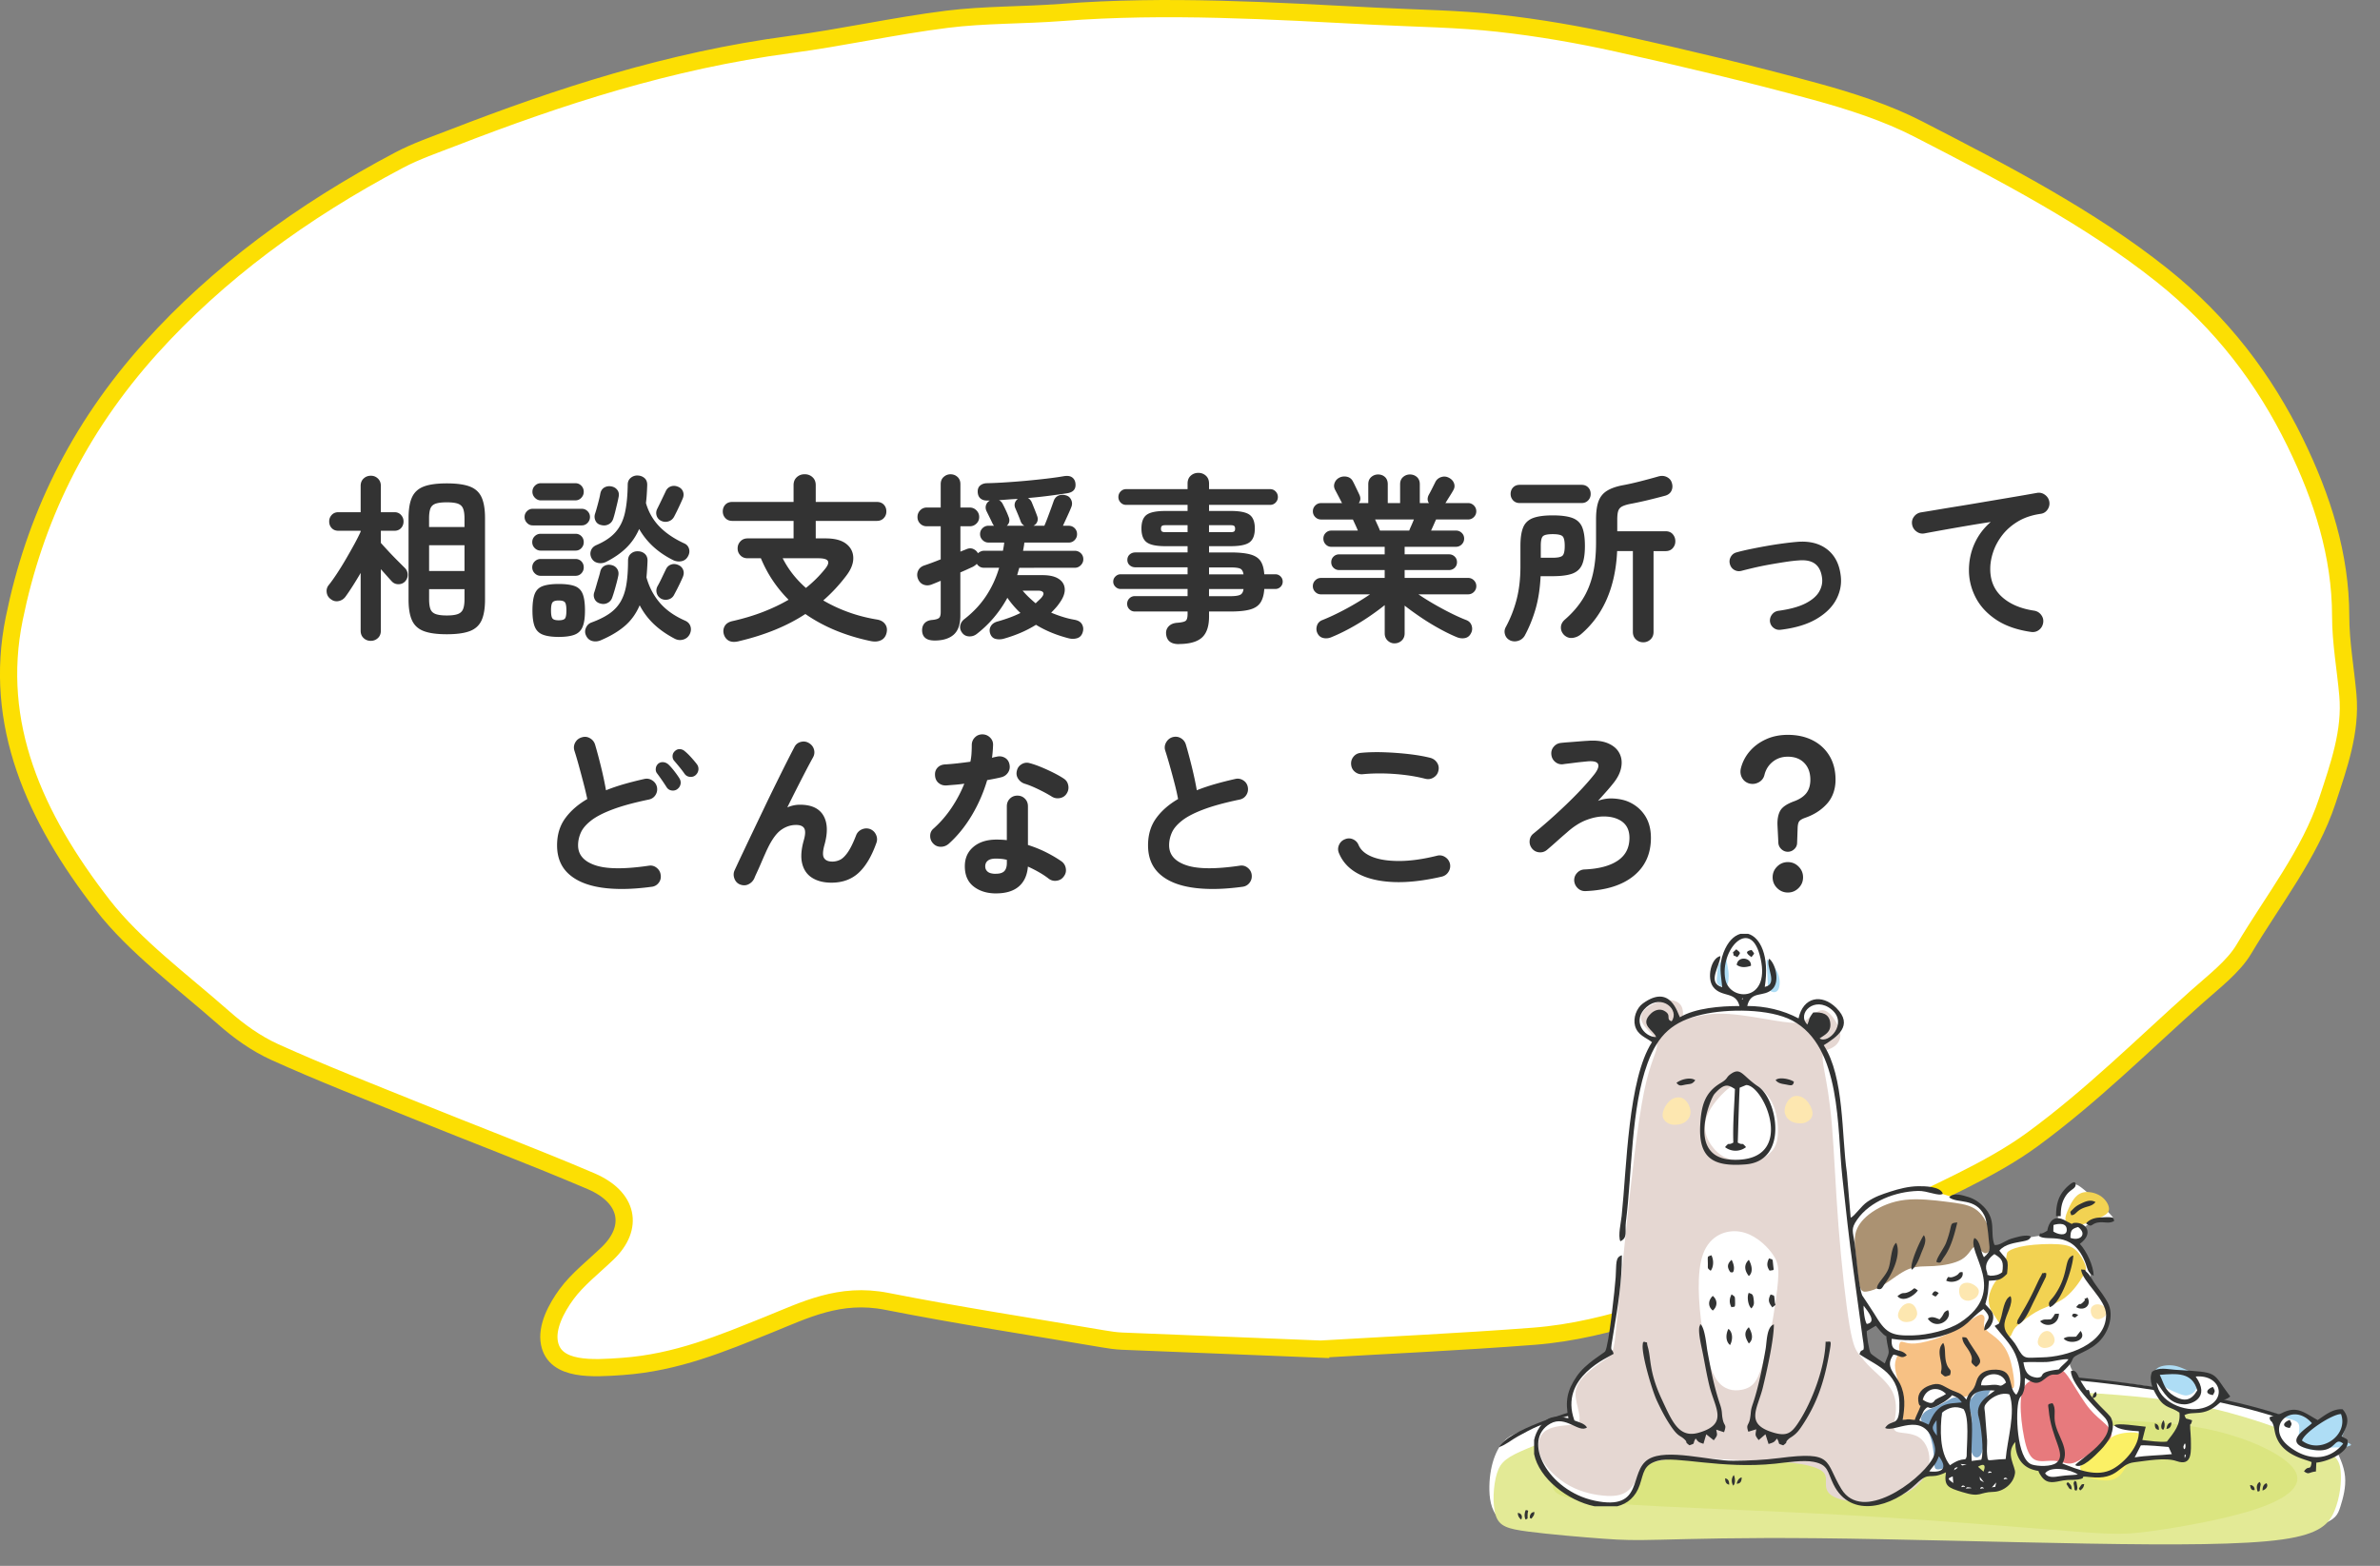 <svg id="_レイヤー_2" data-name="レイヤー 2" xmlns="http://www.w3.org/2000/svg" viewBox="0 0 829.13 545.52"><rect x="0" y="0" width="829.13" height="545.52" fill="#808080" stroke="none"/><defs><style>.cls-1{fill:#aeddf5}.cls-1,.cls-3,.cls-5,.cls-7,.cls-9{fill-rule:evenodd}.cls-3{fill:#fde7b0}.cls-5{fill:#323333}.cls-7{fill:#fff}.cls-16{fill:#333}.cls-9{fill:#f2d252}</style></defs><g id="_レイヤー_1-2" data-name="レイヤー 1"><path d="M460.08 470.01c-25.46-1.02-47.33-1.87-69.2-2.78-2.19-.09-4.39-.43-6.53-.79-25.17-4.29-50.49-8.15-75.43-13.07-16.44-3.24-28.57 3.05-41.27 8.16-16.12 6.5-32.01 13.18-50.77 14.51-10.38.74-23.48 1.65-25.45-8.02-1.16-5.67 2.42-12.33 5.92-17.12 3.76-5.15 9.44-9.56 14.33-14.26 9.3-8.94 7.35-19.54-5.84-25.16-20.07-8.56-40.73-16.37-61.06-24.6-16.42-6.64-33.01-13.1-48.97-20.32-6.72-3.04-12.68-7.39-17.78-11.89-14.58-12.85-31.08-25.01-42.23-39.37-23.79-30.65-38.32-63.09-30.83-99.84 6.97-34.19 21.86-65.7 47.64-94.3 23.17-25.72 52.41-47.42 86.52-65.42 5.76-3.04 12.31-5.3 18.62-7.74 37.26-14.44 75.49-26.89 117.36-32.46 18.38-2.44 36.36-6.51 54.76-8.82 13.15-1.65 26.72-1.36 40.04-2.39 36.58-2.82 73.02-.54 109.47 1.33 14.23.73 28.59.87 42.66 2.43 14.05 1.55 28.03 3.98 41.64 7 23.06 5.12 46.02 10.58 68.59 16.74 12.47 3.4 25.06 7.5 35.89 13.07 29.95 15.4 59.96 31.04 84.89 50.87 21.1 16.78 35.9 36.64 46.49 58.27 9.62 19.66 15.87 39.61 15.89 60.61 0 9.18 1.7 18.35 2.51 27.54 1.12 12.62-3.12 24.52-7.14 36.74-6.09 18.52-18.94 34.66-29.08 51.73-3.65 6.15-10.53 11.36-16.48 16.67-18.77 16.74-36.38 34.38-57.2 49.63-14.99 10.97-34.29 18.78-51.85 27.81-14.59 7.5-28.13 16.31-45.21 20.85-25.53 6.79-49.14 17.82-76.77 19.92-25.79 1.97-51.69 3.15-74.13 4.47z" style="stroke:#fcdf03;stroke-miterlimit:10;stroke-width:6px;fill:#fff"/><path class="cls-16" d="M129.19 223.26c-1 0-1.84-.32-2.52-.97-.69-.64-1.03-1.51-1.03-2.58V199.6c-.91 1.58-1.83 3.08-2.74 4.51-.91 1.43-1.76 2.69-2.55 3.77-.62.83-1.43 1.34-2.43 1.53-1 .19-1.91-.05-2.74-.72-.79-.58-1.25-1.36-1.37-2.33-.12-.98.12-1.84.75-2.58.83-1.04 1.76-2.35 2.8-3.92 1.04-1.58 2.09-3.27 3.14-5.08 1.06-1.81 2.04-3.55 2.96-5.23.91-1.68 1.64-3.12 2.18-4.33v-.31h-7.72c-1 0-1.79-.31-2.37-.93-.58-.62-.87-1.39-.87-2.3s.29-1.63.87-2.27c.58-.64 1.37-.97 2.37-.97h7.72v-9.15c0-1.08.34-1.94 1.03-2.58.68-.64 1.53-.97 2.52-.97s1.77.32 2.46.97c.68.64 1.03 1.51 1.03 2.58v9.15h4.73c.95 0 1.72.32 2.3.97.58.64.87 1.4.87 2.27s-.29 1.68-.87 2.3c-.58.62-1.35.93-2.3.93h-4.73v4.23c.66.75 1.53 1.69 2.58 2.83 1.06 1.14 2.12 2.24 3.18 3.3l2.46 2.46c.71.66 1.08 1.45 1.12 2.37.04.91-.25 1.72-.87 2.43-.62.66-1.4 1-2.34 1s-1.71-.33-2.33-1c-.46-.5-1.03-1.13-1.71-1.9-.69-.77-1.38-1.55-2.09-2.34v21.42c0 1.08-.34 1.94-1.03 2.58-.69.64-1.51.97-2.46.97zm26.46-2.3c-3.4 0-6.07-.36-8-1.09-1.93-.73-3.3-1.97-4.11-3.74-.81-1.76-1.21-4.18-1.21-7.25v-28.4c0-3.07.4-5.49 1.21-7.25.81-1.76 2.18-3.01 4.11-3.74 1.93-.73 4.6-1.09 8-1.09s6.07.36 8 1.09c1.93.73 3.3 1.97 4.11 3.74.81 1.76 1.21 4.18 1.21 7.25v28.4c0 3.07-.4 5.49-1.21 7.25-.81 1.77-2.18 3.01-4.11 3.74-1.93.73-4.6 1.09-8 1.09zm-6.16-37.36h12.33v-2.99c0-1.49-.17-2.65-.5-3.46-.33-.81-.93-1.37-1.81-1.68-.87-.31-2.16-.47-3.86-.47s-3 .16-3.89.47c-.89.31-1.49.87-1.81 1.68-.31.81-.47 1.96-.47 3.46v2.99zm0 15.32h12.33v-8.97h-12.33v8.97zm6.16 15.5c1.7 0 2.99-.17 3.86-.5.87-.33 1.47-.9 1.81-1.71.33-.81.5-1.96.5-3.46v-3.49h-12.33v3.49c0 1.49.16 2.65.47 3.46.31.81.91 1.38 1.81 1.71.89.33 2.19.5 3.89.5zM185.61 183.04c-.79 0-1.46-.29-2.02-.87-.56-.58-.84-1.27-.84-2.06s.28-1.46.84-2.02c.56-.56 1.23-.84 2.02-.84h17.06c.79 0 1.46.28 2.02.84.56.56.84 1.24.84 2.02s-.28 1.47-.84 2.06c-.56.58-1.24.87-2.02.87h-17.06zm2.74 8.78c-.79 0-1.47-.29-2.06-.87-.58-.58-.87-1.27-.87-2.06 0-.83.29-1.53.87-2.09.58-.56 1.27-.84 2.06-.84h12.14c.83 0 1.52.28 2.06.84.54.56.81 1.26.81 2.09s-.27 1.47-.81 2.06c-.54.58-1.23.87-2.06.87h-12.14zm0 8.78c-.79 0-1.47-.29-2.06-.87-.58-.58-.87-1.27-.87-2.06 0-.83.29-1.53.87-2.09.58-.56 1.27-.84 2.06-.84h12.14c.83 0 1.52.28 2.06.84.54.56.81 1.26.81 2.09s-.27 1.47-.81 2.06c-.54.58-1.23.87-2.06.87h-12.14zm.06-26.28c-.79 0-1.47-.3-2.06-.9-.58-.6-.87-1.3-.87-2.09 0-.83.29-1.54.87-2.12.58-.58 1.27-.87 2.06-.87h12.02c.83 0 1.53.29 2.09.87.56.58.84 1.29.84 2.12s-.28 1.48-.84 2.09c-.56.6-1.26.9-2.09.9h-12.02zm6.23 47.57c-2.33 0-4.16-.26-5.51-.78-1.35-.52-2.29-1.44-2.83-2.77s-.81-3.22-.81-5.67.27-4.46.81-5.79 1.48-2.23 2.83-2.71 3.19-.72 5.51-.72 4.21.24 5.54.72 2.26 1.38 2.8 2.71.81 3.26.81 5.79-.27 4.34-.81 5.67-1.47 2.25-2.8 2.77c-1.33.52-3.18.78-5.54.78zm0-5.79c1.12 0 1.85-.21 2.18-.62.33-.41.5-1.35.5-2.8s-.17-2.4-.5-2.83c-.33-.44-1.06-.65-2.18-.65s-1.8.22-2.15.65c-.35.44-.53 1.38-.53 2.83s.18 2.39.53 2.8c.35.42 1.07.62 2.15.62zm14.63 6.98c-1.04.41-2.03.49-2.99.22-.96-.27-1.66-.9-2.12-1.9-.42-.87-.43-1.77-.03-2.68.39-.91 1.05-1.54 1.96-1.87 2.49-.91 4.56-1.94 6.2-3.08 1.64-1.14 2.94-2.52 3.89-4.14.95-1.62 1.63-3.59 2.02-5.92.39-2.32.59-5.13.59-8.41 0-1.04.34-1.85 1.03-2.43.69-.58 1.48-.85 2.4-.81.95 0 1.76.3 2.43.9.66.6.97 1.44.93 2.52-.08 2.03-.21 3.92-.37 5.67.95 3.4 2.51 6.36 4.67 8.87 2.16 2.51 5.08 4.58 8.78 6.2.95.42 1.58 1.07 1.87 1.96.29.89.21 1.82-.25 2.77-.5.95-1.26 1.58-2.27 1.87-1.02.29-2 .19-2.96-.31-2.78-1.45-5.18-3.12-7.19-5.01-2.01-1.89-3.69-4.1-5.01-6.63-1.25 2.91-2.97 5.3-5.17 7.19-2.2 1.89-5 3.56-8.41 5.01zm1.75-27.28c-.91.42-1.86.51-2.83.28-.98-.23-1.69-.8-2.15-1.71-.42-.87-.47-1.73-.16-2.58.31-.85.94-1.48 1.9-1.9 2.91-1.25 5.14-2.76 6.69-4.55 1.56-1.78 2.64-4.02 3.24-6.69.6-2.68.92-5.93.97-9.75 0-1.04.35-1.85 1.06-2.43a3.48 3.48 0 0 1 2.43-.81c.95.04 1.75.35 2.4.93.64.58.94 1.41.9 2.49-.04 1.12-.09 2.19-.16 3.21-.06 1.02-.16 2-.28 2.96.91 3.16 2.47 5.88 4.67 8.16 2.2 2.28 5.11 4.26 8.72 5.92.83.37 1.37 1 1.62 1.87.25.87.12 1.74-.37 2.62-.5.91-1.23 1.47-2.18 1.68-.96.21-1.91.1-2.86-.31-5.31-2.62-9.3-6.25-11.96-10.9-1.12 2.57-2.64 4.79-4.55 6.63-1.91 1.85-4.28 3.48-7.1 4.89zm-1.93 14.45c-.91-.25-1.56-.76-1.93-1.53a2.99 2.99 0 0 1-.12-2.4c.21-.62.44-1.38.69-2.27.25-.89.51-1.78.78-2.68.27-.89.47-1.61.59-2.15.21-.95.69-1.64 1.43-2.06.75-.41 1.56-.52 2.43-.31.87.17 1.55.6 2.02 1.31.48.71.61 1.54.4 2.49-.12.62-.31 1.41-.56 2.37-.25.96-.51 1.89-.78 2.8-.27.91-.51 1.66-.72 2.24-.29.91-.84 1.58-1.65 1.99-.81.42-1.67.48-2.58.19zm.31-27.34c-.91-.21-1.56-.69-1.93-1.46-.37-.77-.44-1.57-.19-2.4.21-.62.44-1.38.68-2.27.25-.89.49-1.79.72-2.71.23-.91.38-1.64.47-2.18.21-.95.67-1.64 1.4-2.06.73-.41 1.55-.54 2.46-.37.87.17 1.56.58 2.06 1.25.5.66.64 1.47.44 2.43-.12.66-.3 1.47-.53 2.43-.23.96-.46 1.89-.68 2.8-.23.91-.45 1.68-.65 2.3-.29.91-.83 1.58-1.62 1.99-.79.42-1.66.5-2.62.25zm20.86-1.49c-.79-.41-1.3-1.03-1.53-1.84-.23-.81-.14-1.61.28-2.4.37-.75.86-1.74 1.46-2.99.6-1.25 1.09-2.26 1.46-3.05.37-.83.96-1.39 1.77-1.68.81-.29 1.65-.25 2.52.12.83.33 1.4.88 1.71 1.65.31.77.28 1.59-.09 2.46-.21.5-.5 1.15-.87 1.96s-.76 1.62-1.15 2.43c-.4.81-.74 1.48-1.03 2.02-.46.79-1.12 1.31-1.99 1.56-.87.25-1.72.17-2.55-.25zm.06 27.15c-.79-.46-1.3-1.1-1.53-1.93-.23-.83-.14-1.64.28-2.43.41-.71.9-1.65 1.46-2.83.56-1.18 1.03-2.15 1.4-2.9.37-.87.96-1.46 1.77-1.77.81-.31 1.65-.28 2.52.09.83.33 1.41.88 1.74 1.65.33.77.31 1.61-.06 2.52-.21.5-.5 1.14-.87 1.93s-.76 1.57-1.15 2.34c-.4.77-.74 1.42-1.03 1.96-.42.83-1.07 1.37-1.96 1.62-.89.25-1.75.17-2.58-.25zM257.41 223.39c-1.37.33-2.48.3-3.33-.09-.85-.4-1.46-1.09-1.84-2.09-.37-1.08-.31-2.09.19-3.02s1.45-1.55 2.86-1.84c3.82-.87 7.34-1.93 10.56-3.18 3.22-1.25 6.17-2.66 8.87-4.23-1.99-1.99-3.8-4.18-5.42-6.57-1.62-2.39-3.03-5.01-4.23-7.88h-4.61c-1.04 0-1.88-.33-2.52-1-.64-.66-.97-1.47-.97-2.43s.32-1.77.97-2.46c.64-.69 1.48-1.03 2.52-1.03h16v-6.1H255.1c-1 0-1.8-.32-2.4-.97-.6-.64-.9-1.42-.9-2.33s.3-1.74.9-2.37c.6-.62 1.4-.93 2.4-.93h21.36v-5.85c0-1.16.37-2.09 1.12-2.77.75-.69 1.66-1.03 2.74-1.03s1.99.34 2.74 1.03c.75.69 1.12 1.61 1.12 2.77v5.85h21.3c1 0 1.8.31 2.4.93.6.62.9 1.41.9 2.37s-.3 1.69-.9 2.33c-.6.64-1.4.97-2.4.97h-21.3v6.1h3.49c3.11 0 5.48.62 7.1 1.87s2.45 2.88 2.49 4.89c.04 2.01-.81 4.14-2.55 6.38-2.37 3.11-5 5.94-7.91 8.47a53.23 53.23 0 0 0 8.75 4.08c3.13 1.14 6.47 2 10 2.58 1.25.21 2.18.74 2.8 1.59.62.85.79 1.88.5 3.08-.29 1.2-.92 2.04-1.9 2.52-.98.48-2.13.59-3.46.34-4.28-.87-8.34-2.1-12.21-3.67-3.86-1.58-7.43-3.51-10.71-5.79-6.39 4.19-14.12 7.35-23.17 9.47zm23.35-18.56c2.49-1.99 4.69-4.17 6.6-6.54 1.04-1.25 1.39-2.19 1.06-2.83-.33-.64-1.45-.97-3.36-.97h-12.39c1.95 3.86 4.65 7.31 8.1 10.34zM325.54 223.14c-2.74 0-4.17-1.12-4.3-3.36-.04-1.12.25-2.01.87-2.68.62-.66 1.52-1.04 2.68-1.12 1.2-.12 1.99-.36 2.37-.72.37-.35.56-1.03.56-2.02v-10.9c-.58.25-1.13.48-1.65.69-.52.21-.99.4-1.4.56-1.04.42-2.01.45-2.93.09-.91-.35-1.58-1.07-1.99-2.15-.33-.95-.29-1.87.12-2.74.41-.87 1.14-1.47 2.18-1.81.75-.25 1.62-.56 2.62-.93s2.01-.77 3.05-1.18v-11.52h-4.86c-.91 0-1.68-.31-2.3-.93-.62-.62-.93-1.39-.93-2.3s.31-1.69.93-2.33c.62-.64 1.39-.97 2.3-.97h4.86v-8.16c0-1.04.34-1.87 1.03-2.49s1.48-.93 2.4-.93 1.76.31 2.43.93c.66.62 1 1.45 1 2.49v8.16h3.24c.91 0 1.69.32 2.33.97.64.64.97 1.42.97 2.33s-.32 1.68-.97 2.3c-.64.62-1.42.93-2.33.93h-3.24v8.84c.37-.17.73-.31 1.06-.44.33-.12.64-.25.93-.37.91-.41 1.74-.46 2.49-.12.75.33 1.29.83 1.62 1.49.29-.25.61-.46.97-.62.35-.17.74-.25 1.15-.25h6.6c.08-.46.17-.92.25-1.4.08-.48.15-.97.19-1.46h-5.48c-.79 0-1.47-.29-2.06-.87-.58-.58-.87-1.27-.87-2.06 0-.83.29-1.53.87-2.09.58-.56 1.27-.84 2.06-.84h1.93c-.25-.29-.44-.58-.56-.87-.25-.54-.57-1.21-.97-2.02s-.76-1.55-1.09-2.21c-.33-.71-.38-1.4-.16-2.09.23-.69.67-1.21 1.34-1.59h-.87c-.96.04-1.74-.19-2.37-.69-.62-.5-.96-1.27-1-2.3-.04-1 .26-1.75.9-2.27s1.46-.78 2.46-.78c1.78-.04 3.85-.13 6.2-.28 2.34-.15 4.76-.33 7.25-.56 2.49-.23 4.89-.48 7.19-.75 2.3-.27 4.29-.55 5.95-.84 1.2-.21 2.14-.1 2.8.31.66.42 1.08 1.04 1.25 1.87.37 2.12-.54 3.36-2.74 3.74-1.91.29-4.06.59-6.45.9-2.39.31-4.83.57-7.32.78.62.33 1.08.85 1.37 1.56.25.62.57 1.42.97 2.4.39.98.67 1.71.84 2.21.29.71.32 1.38.09 2.02-.23.64-.68 1.13-1.34 1.46h3.8c.33-.75.72-1.7 1.15-2.86.44-1.16.85-2.28 1.25-3.36.39-1.08.67-1.87.84-2.37.33-.95.91-1.6 1.74-1.93.83-.33 1.74-.33 2.74 0 .75.25 1.3.77 1.65 1.56.35.79.36 1.6.03 2.43-.25.66-.68 1.65-1.28 2.96s-1.15 2.5-1.65 3.58h1.99c.83 0 1.53.28 2.09.84.56.56.84 1.26.84 2.09s-.28 1.47-.84 2.06c-.56.58-1.26.87-2.09.87h-15.44c-.04.5-.1.99-.19 1.46-.08.48-.17.94-.25 1.4h18c.83 0 1.54.28 2.12.84.58.56.87 1.26.87 2.09s-.29 1.48-.87 2.09c-.58.6-1.29.9-2.12.9H355.1c-.12.42-.25.83-.37 1.25-.12.42-.25.85-.37 1.31h8.84c2.45 0 4.33.44 5.64 1.31 1.31.87 2 2.03 2.09 3.49.08 1.45-.5 3.05-1.74 4.79-.42.62-.87 1.21-1.37 1.77s-1.04 1.13-1.62 1.71c1.29.54 2.62 1.03 3.99 1.46 1.37.44 2.78.78 4.23 1.03 1.29.25 2.15.81 2.58 1.68.44.87.49 1.78.16 2.74-.33 1.04-.98 1.7-1.93 1.99-.96.29-1.97.29-3.05 0-4.19-1.08-7.95-2.64-11.27-4.67a39.292 39.292 0 0 1-5.32 2.77c-1.89.81-3.87 1.5-5.95 2.09-.96.25-1.88.27-2.77.06-.89-.21-1.53-.81-1.9-1.81-.33-.96-.26-1.84.22-2.65.48-.81 1.3-1.36 2.46-1.65 1.45-.41 2.83-.86 4.14-1.34 1.31-.48 2.54-1.01 3.71-1.59a31.2 31.2 0 0 1-4.55-5.29 41.198 41.198 0 0 1-4.58 6.73 39.673 39.673 0 0 1-6.07 5.85c-.79.62-1.68.91-2.68.87-1-.04-1.79-.44-2.37-1.18-.66-.83-.9-1.7-.72-2.62s.69-1.68 1.53-2.3c3.03-2.37 5.53-5.04 7.5-8.03 1.97-2.99 3.48-6.25 4.51-9.78h-5.29c-1.04 0-1.87-.46-2.49-1.37-.29.33-.73.66-1.31 1-.54.25-1.19.55-1.96.9s-1.59.72-2.46 1.09v15.07c0 3.03-.77 5.23-2.3 6.6-1.54 1.37-3.78 2.06-6.73 2.06zm25.22-39.98h6.1c-.58-.33-1-.81-1.25-1.43-.17-.5-.45-1.22-.84-2.18-.4-.95-.74-1.76-1.03-2.43-.29-.62-.35-1.23-.19-1.84.17-.6.52-1.09 1.06-1.46-1.12.04-2.23.1-3.33.19-1.1.08-2.19.17-3.27.25.58.25 1.04.73 1.37 1.43.33.62.69 1.36 1.09 2.21.39.85.67 1.53.84 2.02.58 1.29.39 2.37-.56 3.24zm10.03 27.03c.33-.33.65-.64.97-.93.31-.29.61-.58.9-.87.75-.83 1.01-1.47.78-1.93-.23-.46-.86-.69-1.9-.69h-5.29c.71.83 1.44 1.61 2.21 2.34.77.73 1.55 1.42 2.34 2.09zM410.61 224.39c-2.66 0-4.11-1.14-4.36-3.43-.12-1.08.17-1.99.87-2.74.71-.75 1.7-1.16 2.99-1.25 1.58-.12 2.57-.36 2.99-.72.41-.35.62-1.13.62-2.34v-.87h-18.37c-.75 0-1.38-.26-1.9-.78s-.78-1.15-.78-1.9.26-1.38.78-1.9 1.15-.78 1.9-.78h18.37v-2.49h-23.35c-.66 0-1.26-.25-1.77-.75-.52-.5-.78-1.1-.78-1.81s.26-1.31.78-1.81 1.11-.75 1.77-.75h23.35v-2.43h-18.18c-.79 0-1.45-.24-1.99-.72s-.81-1.09-.81-1.84c0-.79.27-1.42.81-1.9s1.2-.72 1.99-.72h18.18v-2.18H406c-3.16 0-5.33-.46-6.54-1.37-1.21-.91-1.81-2.51-1.81-4.8s.6-3.87 1.81-4.76c1.2-.89 3.38-1.34 6.54-1.34h7.72v-2.12H392.3c-.75 0-1.38-.27-1.9-.81s-.78-1.18-.78-1.93.26-1.39.78-1.93 1.15-.81 1.9-.81h21.42v-1.93c0-1.16.36-2.08 1.09-2.74.73-.66 1.61-1 2.65-1s1.92.33 2.65 1c.73.66 1.09 1.58 1.09 2.74v1.93h21.3c.75 0 1.38.27 1.9.81s.78 1.18.78 1.93-.26 1.39-.78 1.93-1.15.81-1.9.81h-21.3v2.12h7.54c3.2 0 5.4.45 6.6 1.34 1.2.89 1.81 2.48 1.81 4.76s-.6 3.88-1.81 4.8c-1.2.91-3.4 1.37-6.6 1.37h-7.54v2.18h7.41c2.95 0 5.26.23 6.94.69 1.68.46 2.88 1.24 3.61 2.34.73 1.1 1.15 2.63 1.28 4.58h3.86c.71 0 1.31.25 1.81.75s.75 1.1.75 1.81-.25 1.31-.75 1.81-1.1.75-1.81.75h-3.86c-.12 1.95-.55 3.51-1.28 4.67-.73 1.16-1.92 1.98-3.58 2.46-1.66.48-3.99.72-6.97.72h-7.41v1.74c0 3.4-.83 5.85-2.49 7.35-1.66 1.49-4.36 2.24-8.1 2.24zM406 185.4h7.72v-2.43H406c-.58 0-.99.08-1.21.25-.23.17-.34.5-.34 1 0 .46.11.77.34.93.23.17.63.25 1.21.25zm15.19 0h7.54c.58 0 .99-.08 1.21-.25.23-.17.34-.48.34-.93 0-.5-.11-.83-.34-1-.23-.17-.63-.25-1.21-.25h-7.54v2.43zm0 14.7h12.02c-.17-1.08-.57-1.75-1.21-2.02s-1.77-.4-3.39-.4h-7.41v2.43zm0 7.6h7.41c1.62 0 2.76-.16 3.43-.47.66-.31 1.06-.99 1.18-2.02h-12.02v2.49zM485.83 224.14c-.91 0-1.71-.32-2.4-.97-.68-.64-1.03-1.48-1.03-2.52v-9.84c-1.7 1.37-3.61 2.77-5.73 4.2a77.82 77.82 0 0 1-6.51 3.95c-2.22 1.2-4.31 2.2-6.26 2.99-.91.41-1.85.53-2.8.34-.96-.19-1.66-.74-2.12-1.65-.42-.83-.48-1.71-.19-2.65.29-.93.91-1.59 1.87-1.96a72.45 72.45 0 0 0 5.45-2.46 93.68 93.68 0 0 0 5.88-3.18c1.95-1.14 3.72-2.25 5.29-3.33h-17.06c-.79 0-1.46-.28-2.02-.84-.56-.56-.84-1.23-.84-2.02s.28-1.46.84-2.02c.56-.56 1.23-.84 2.02-.84h22.17v-2.74h-15.82c-.79 0-1.45-.26-1.99-.78s-.81-1.17-.81-1.96.27-1.44.81-1.96 1.2-.78 1.99-.78h15.82v-2.62h-18.56c-.79 0-1.45-.28-1.99-.84-.54-.56-.81-1.23-.81-2.02s.27-1.45.81-1.99 1.2-.81 1.99-.81h9.22c-.29-.71-.6-1.41-.93-2.12l-.81-1.74h-11.08c-.79 0-1.46-.28-2.02-.84s-.84-1.23-.84-2.02.28-1.46.84-2.02 1.23-.84 2.02-.84h7.35c-.08-.08-.17-.21-.25-.37-.29-.58-.66-1.31-1.12-2.18-.46-.87-.83-1.58-1.12-2.12-.42-.83-.45-1.66-.09-2.49.35-.83.97-1.43 1.84-1.81a4.05 4.05 0 0 1 2.55-.16c.87.23 1.52.76 1.93 1.59.17.29.39.74.68 1.34.29.6.59 1.22.9 1.87.31.64.55 1.15.72 1.53.46 1.04.37 1.97-.25 2.8h3.3v-6.54c0-1.08.34-1.92 1.03-2.52.69-.6 1.48-.9 2.4-.9s1.75.3 2.4.9c.64.6.96 1.44.96 2.52v6.54h4.3v-6.54c0-1.08.34-1.92 1.03-2.52.69-.6 1.48-.9 2.4-.9s1.76.3 2.43.9c.66.6 1 1.44 1 2.52v6.54h3.18c-.58-.83-.6-1.78-.06-2.86.33-.58.75-1.37 1.25-2.37l1.12-2.24a3.39 3.39 0 0 1 1.99-1.59c.87-.27 1.7-.22 2.49.16.91.42 1.55 1.04 1.9 1.87.35.83.3 1.66-.16 2.49-.29.54-.71 1.24-1.25 2.09-.54.85-1 1.59-1.37 2.21a.47.47 0 0 0-.09.12.47.47 0 0 1-.09.12h7.91c.79 0 1.46.28 2.02.84s.84 1.24.84 2.02-.28 1.46-.84 2.02-1.24.84-2.02.84h-11.15c-.21.46-.47 1.04-.78 1.74-.31.71-.63 1.41-.96 2.12h8.66c.79 0 1.46.27 2.02.81s.84 1.2.84 1.99-.28 1.46-.84 2.02c-.56.56-1.24.84-2.02.84h-17.87v2.62h15.44c.79 0 1.45.26 1.99.78s.81 1.17.81 1.96-.27 1.44-.81 1.96-1.2.78-1.99.78h-15.44v2.74h22.11c.79 0 1.46.28 2.02.84.56.56.84 1.24.84 2.02s-.28 1.46-.84 2.02c-.56.56-1.24.84-2.02.84h-17.31c1.58 1.08 3.33 2.18 5.26 3.3 1.93 1.12 3.89 2.18 5.88 3.18 1.99 1 3.84 1.83 5.54 2.49.96.37 1.58 1.03 1.87 1.96.29.93.21 1.82-.25 2.65-.46.91-1.14 1.46-2.05 1.65-.91.19-1.85.09-2.8-.28-1.83-.75-3.84-1.72-6.04-2.93-2.2-1.2-4.36-2.52-6.48-3.95-2.12-1.43-4.03-2.81-5.73-4.14v9.65c0 1.04-.34 1.88-1.03 2.52-.68.64-1.5.97-2.46.97zm-5.1-39.3h10.21c.17-.46.41-1.03.72-1.71.31-.69.61-1.4.9-2.15h-13.51c.33.75.65 1.46.97 2.15s.55 1.26.72 1.71zM526.06 223.08c-.87-.42-1.45-1.08-1.74-1.99-.29-.91-.21-1.79.25-2.62 1.66-3.07 2.93-6.31 3.8-9.71.87-3.4 1.31-7.2 1.31-11.4v-7.16c0-2.78.32-4.94.96-6.48.64-1.54 1.79-2.62 3.42-3.24 1.64-.62 3.93-.93 6.88-.93s5.29.31 6.91.93c1.62.62 2.74 1.7 3.36 3.24.62 1.54.93 3.7.93 6.48s-.32 4.93-.96 6.45c-.64 1.52-1.78 2.57-3.39 3.18-1.62.6-3.92.9-6.91.9h-4.17c-.21 4.28-.79 8.06-1.74 11.37-.96 3.3-2.2 6.38-3.74 9.25a3.88 3.88 0 0 1-2.24 1.87c-1 .33-1.97.29-2.93-.12zm3.37-47.83c-.96 0-1.72-.31-2.3-.93-.58-.62-.87-1.37-.87-2.24s.29-1.67.87-2.27c.58-.6 1.35-.9 2.3-.9h21.55c.95 0 1.72.3 2.3.9.58.6.87 1.36.87 2.27s-.29 1.62-.87 2.24c-.58.62-1.35.93-2.3.93h-21.55zm7.34 19.06h4.17c1.74 0 2.87-.24 3.39-.72s.78-1.61.78-3.39-.26-2.92-.78-3.39c-.52-.48-1.65-.72-3.39-.72s-2.88.23-3.39.69c-.52.46-.78 1.58-.78 3.36v4.17zm35.69 29.45c-1 0-1.85-.33-2.55-1-.71-.66-1.06-1.54-1.06-2.62v-28.15h-5.48c-.29 6.27-1.49 11.82-3.58 16.66-2.1 4.84-5.08 8.92-8.94 12.24-.87.75-1.86 1.19-2.96 1.34-1.1.15-2.09-.18-2.96-.97-.79-.79-1.17-1.69-1.15-2.71.02-1.02.49-1.92 1.4-2.71 2.53-2.2 4.6-4.58 6.2-7.13 1.6-2.55 2.77-5.44 3.52-8.66.75-3.22 1.12-6.92 1.12-11.12v-8.03c0-2.57.28-4.64.84-6.2.56-1.56 1.51-2.77 2.86-3.64 1.35-.87 3.19-1.54 5.51-1.99 1.83-.33 3.84-.78 6.04-1.34s4.32-1.13 6.35-1.71c1.08-.33 2.06-.29 2.96.12.89.42 1.48 1.04 1.77 1.87.37 1 .37 1.94 0 2.83-.37.89-1.1 1.51-2.18 1.84-1.99.54-4.07 1.07-6.23 1.59s-4.15.94-5.98 1.28c-1.25.25-2.2.55-2.87.9-.66.35-1.11.87-1.34 1.56-.23.69-.34 1.69-.34 3.02v4.05h16.81c1.08 0 1.92.34 2.52 1.03.6.69.9 1.51.9 2.46s-.3 1.71-.9 2.4c-.6.69-1.44 1.03-2.52 1.03h-4.17v28.15c0 1.08-.35 1.95-1.06 2.62-.71.66-1.56 1-2.55 1zM620.35 219.4c-.91.12-1.73-.09-2.46-.65s-1.15-1.3-1.28-2.21c-.08-.91.16-1.73.72-2.46.56-.73 1.3-1.15 2.21-1.28 3.94-.54 7.07-1.39 9.37-2.55 2.3-1.16 3.91-2.53 4.83-4.11.91-1.58 1.25-3.22 1-4.92-.29-2.2-1.1-3.8-2.43-4.8s-3.22-1.39-5.67-1.18c-1.33.08-2.88.26-4.64.53-1.77.27-3.58.57-5.45.9-1.87.33-3.65.7-5.36 1.09-1.7.4-3.18.76-4.42 1.09-.91.25-1.76.16-2.55-.28-.79-.44-1.31-1.11-1.56-2.02-.25-.87-.16-1.71.28-2.52.44-.81 1.11-1.34 2.02-1.59 1.33-.37 2.9-.75 4.7-1.12 1.81-.37 3.69-.74 5.67-1.09 1.97-.35 3.9-.65 5.79-.9 1.89-.25 3.56-.44 5.01-.56 4.19-.33 7.62.51 10.28 2.52 2.66 2.01 4.25 4.95 4.79 8.81.46 2.95 0 5.78-1.37 8.5-1.37 2.72-3.67 5.04-6.91 6.97-3.24 1.93-7.43 3.21-12.58 3.83zM707.53 220.15c-4.9-.71-8.95-2.13-12.14-4.27-3.2-2.14-5.57-4.72-7.13-7.75-1.56-3.03-2.33-6.19-2.33-9.47s.65-6.42 1.96-9.31c1.31-2.89 3.19-5.39 5.64-7.5-2.49.37-5.15.8-7.97 1.28-2.82.48-5.56.96-8.22 1.43-2.66.48-4.98.9-6.97 1.28-1 .17-1.91-.06-2.74-.69-.83-.62-1.33-1.43-1.5-2.43-.17-1.04.06-1.96.69-2.77.62-.81 1.45-1.3 2.49-1.46 1.33-.21 3.03-.49 5.11-.84 2.08-.35 4.4-.74 6.97-1.15 2.57-.41 5.21-.85 7.91-1.31 2.7-.46 5.34-.9 7.94-1.34 2.59-.44 4.97-.84 7.13-1.21s3.92-.69 5.29-.93c.95-.17 1.85.04 2.68.62.83.58 1.35 1.35 1.56 2.3.21 1 .03 1.93-.53 2.8-.56.87-1.34 1.39-2.33 1.56-3.03.42-5.66 1.28-7.88 2.58-2.22 1.31-4.06 2.89-5.51 4.73-1.45 1.85-2.53 3.81-3.24 5.89-.71 2.08-1.06 4.09-1.06 6.04 0 4.03 1.37 7.28 4.11 9.75 2.74 2.47 6.46 4.06 11.15 4.76 1.04.17 1.87.66 2.49 1.49.62.83.85 1.74.69 2.74-.17 1.04-.65 1.87-1.46 2.49-.81.62-1.73.85-2.77.69zM227.02 308.94c-6.73.91-12.55 1.01-17.47.28-4.92-.73-8.73-2.31-11.43-4.76-2.7-2.45-4.05-5.77-4.05-9.96 0-3.65.93-6.78 2.8-9.37 1.87-2.59 4.44-4.85 7.72-6.76-.33-1.62-.77-3.47-1.31-5.54-.54-2.08-1.09-4.13-1.65-6.17-.56-2.03-1.07-3.76-1.53-5.17-.29-1-.19-1.94.31-2.83.5-.89 1.25-1.48 2.24-1.77 1-.33 1.95-.24 2.86.28.91.52 1.51 1.28 1.81 2.27.71 2.41 1.4 5.01 2.09 7.82s1.25 5.49 1.71 8.06c1.95-.79 4.05-1.5 6.29-2.15 2.24-.64 4.57-1.23 6.97-1.77 1-.25 1.93-.1 2.8.44.87.54 1.43 1.31 1.68 2.3.21 1.04.04 1.98-.5 2.83-.54.85-1.33 1.38-2.37 1.59-5.19 1.08-9.4 2.23-12.64 3.46-3.24 1.22-5.72 2.51-7.44 3.86-1.72 1.35-2.91 2.74-3.55 4.17-.64 1.43-.97 2.92-.97 4.45 0 3.28 1.99 5.59 5.98 6.94 3.99 1.35 10.19 1.4 18.62.16 1.04-.17 1.96.07 2.77.72.81.64 1.28 1.46 1.4 2.46.17 1.04-.06 1.96-.68 2.77-.62.81-1.45 1.28-2.49 1.4zm8.91-34c-.58.42-1.25.56-1.99.44-.75-.12-1.33-.52-1.74-1.18a77.824 77.824 0 0 0-3.36-4.86c-.33-.46-.46-1.02-.37-1.68.08-.66.39-1.22.93-1.68.54-.37 1.13-.52 1.77-.44.64.08 1.21.35 1.71.81.58.54 1.25 1.29 1.99 2.24.75.96 1.35 1.81 1.81 2.55.41.66.55 1.35.4 2.06-.15.71-.53 1.29-1.15 1.74zm6.35-4.86c-.54.46-1.19.64-1.96.56-.77-.08-1.38-.44-1.84-1.06-.42-.62-.99-1.38-1.71-2.27-.73-.89-1.38-1.67-1.96-2.34-.37-.46-.54-1.02-.5-1.68.04-.66.33-1.22.87-1.68.5-.46 1.07-.66 1.71-.62.64.04 1.21.29 1.71.75.62.5 1.34 1.19 2.15 2.09.81.89 1.48 1.69 2.02 2.4.46.62.63 1.3.53 2.02-.1.73-.45 1.34-1.03 1.84zM257.78 308.13c-.91-.37-1.56-1.06-1.93-2.06-.37-1-.35-1.95.06-2.86.71-1.54 1.61-3.47 2.71-5.79 1.1-2.32 2.3-4.86 3.61-7.6 1.31-2.74 2.65-5.54 4.02-8.41s2.72-5.65 4.05-8.34c1.33-2.7 2.55-5.16 3.67-7.38 1.12-2.22 2.06-4.04 2.8-5.45.46-.91 1.19-1.5 2.21-1.77s1.96-.13 2.83.4c.91.54 1.5 1.3 1.77 2.27.27.98.13 1.92-.4 2.83-.58 1.04-1.34 2.45-2.27 4.23-.93 1.79-1.97 3.8-3.11 6.04a659.38 659.38 0 0 0-3.52 7.04c1.45-.62 2.93-.93 4.42-.93 3.94 0 6.65 1.25 8.13 3.74 1.47 2.49 1.61 5.9.4 10.21-.62 2.24-.68 3.78-.16 4.61.52.83 1.48 1.25 2.9 1.25.95 0 1.87-.22 2.74-.65.87-.44 1.76-1.32 2.68-2.65.91-1.33 1.87-3.28 2.86-5.85.37-.95 1.04-1.64 1.99-2.06.95-.41 1.91-.46 2.86-.12.95.37 1.65 1.04 2.09 1.99.44.96.47 1.93.09 2.93-1.66 4.65-3.73 8.11-6.2 10.37s-5.62 3.39-9.43 3.39c-2.62 0-4.82-.54-6.6-1.62-1.79-1.08-2.97-2.71-3.55-4.89-.58-2.18-.42-4.91.5-8.19.58-1.99.64-3.39.19-4.2-.46-.81-1.41-1.21-2.86-1.21-1.87 0-3.61.58-5.23 1.74-1.62 1.16-3.2 3.34-4.73 6.54-.17.33-.47.99-.9 1.96-.44.98-.9 2.04-1.4 3.21-.5 1.16-.97 2.21-1.4 3.14-.44.93-.72 1.57-.84 1.9-.42.96-1.09 1.67-2.02 2.15-.93.48-1.94.51-3.02.09zM330.46 294c-.79.66-1.69 1-2.71 1s-1.88-.35-2.58-1.06c-.75-.75-1.12-1.65-1.12-2.71s.39-1.92 1.18-2.58c2.37-2.12 4.45-4.52 6.26-7.22 1.81-2.7 3.29-5.5 4.45-8.41-1.12.17-2.21.29-3.27.37-1.06.08-2.07.17-3.02.25-1.08.04-1.99-.27-2.74-.93-.75-.66-1.14-1.58-1.18-2.74-.04-1.04.27-1.9.93-2.58.66-.69 1.58-1.05 2.74-1.09 1.33-.08 2.73-.21 4.2-.37 1.47-.17 2.96-.35 4.45-.56.21-.95.34-1.93.4-2.93.06-1 .09-1.95.09-2.86 0-1.04.35-1.92 1.06-2.65.71-.73 1.58-1.09 2.62-1.09s1.93.36 2.68 1.09c.75.73 1.1 1.61 1.06 2.65a43.89 43.89 0 0 1-.37 4.42c.29-.08.57-.16.84-.22s.53-.11.78-.16c1.04-.25 1.99-.12 2.86.37.87.5 1.41 1.29 1.62 2.37.21 1.04.03 1.97-.53 2.8-.56.83-1.34 1.37-2.33 1.62-.66.17-1.42.33-2.27.5-.85.17-1.73.33-2.65.5-1.29 4.36-3.08 8.47-5.39 12.33s-4.99 7.16-8.06 9.9zm16.56 17.25c-3.16 0-5.76-.8-7.82-2.4-2.05-1.6-3.08-3.95-3.08-7.07 0-2.82 1.01-5.08 3.02-6.76 2.01-1.68 4.68-2.52 8-2.52 1.25 0 2.45.06 3.61.19v-11.77c0-1.08.35-1.97 1.06-2.68.71-.71 1.58-1.06 2.62-1.06s1.91.35 2.62 1.06c.71.71 1.06 1.6 1.06 2.68v13.45c2.24.71 4.37 1.57 6.38 2.58 2.01 1.02 3.79 2.07 5.32 3.14.83.62 1.33 1.44 1.49 2.46.17 1.02-.06 1.94-.69 2.77-.58.83-1.38 1.33-2.4 1.49-1.02.17-1.94-.04-2.77-.62-1-.79-2.13-1.55-3.39-2.27-1.27-.73-2.58-1.4-3.95-2.02-.25 3.03-1.31 5.34-3.18 6.94-1.87 1.6-4.51 2.4-7.91 2.4zm-.06-6.85c1.37 0 2.34-.31 2.93-.93.58-.62.87-1.58.87-2.86v-1.06c-.66-.17-1.32-.28-1.96-.34-.64-.06-1.26-.09-1.84-.09-1.29 0-2.23.24-2.83.72-.6.48-.9 1.13-.9 1.96s.29 1.42.87 1.9c.58.48 1.54.72 2.86.72zm19.43-26.9c-1.33-.83-2.9-1.68-4.7-2.55-1.81-.87-3.39-1.52-4.76-1.93-.96-.33-1.7-.91-2.24-1.74-.54-.83-.69-1.74-.44-2.74.21-1 .76-1.76 1.65-2.3.89-.54 1.84-.66 2.83-.37 1.25.33 2.62.81 4.11 1.43s2.94 1.29 4.33 1.99c1.39.71 2.54 1.37 3.46 1.99.83.54 1.34 1.33 1.53 2.37.19 1.04-.01 1.99-.59 2.86-.54.83-1.32 1.34-2.34 1.53-1.02.19-1.96.01-2.83-.53zM432.84 308.94c-6.69.91-12.5 1.01-17.44.28-4.94-.73-8.75-2.31-11.43-4.76-2.68-2.45-4.02-5.77-4.02-9.96 0-3.65.92-6.78 2.77-9.37 1.85-2.59 4.41-4.85 7.69-6.76-.29-1.62-.71-3.47-1.25-5.54-.54-2.08-1.1-4.14-1.68-6.2-.58-2.06-1.1-3.79-1.56-5.2-.29-.95-.18-1.89.34-2.8.52-.91 1.26-1.52 2.21-1.81 1.04-.29 2-.18 2.9.34.89.52 1.48 1.28 1.77 2.27.71 2.41 1.4 5.01 2.09 7.82s1.26 5.49 1.71 8.06c1.99-.79 4.11-1.5 6.35-2.15a124.6 124.6 0 0 1 6.98-1.77c1-.25 1.93-.1 2.8.44.87.54 1.41 1.31 1.62 2.3.21 1.04.04 1.98-.5 2.83-.54.85-1.31 1.38-2.3 1.59-5.19 1.08-9.4 2.23-12.64 3.46-3.24 1.22-5.72 2.51-7.44 3.86-1.72 1.35-2.91 2.74-3.55 4.17-.64 1.43-.97 2.92-.97 4.45 0 3.28 1.99 5.59 5.98 6.94 3.99 1.35 10.19 1.4 18.62.16 1.04-.17 1.96.07 2.77.72.81.64 1.28 1.46 1.4 2.46.12 1.04-.12 1.96-.75 2.77-.62.81-1.45 1.28-2.49 1.4zM502.34 305.39c-6.27 1.45-11.86 2.09-16.78 1.9-4.92-.19-9.01-1.13-12.27-2.83-3.26-1.7-5.53-4.11-6.82-7.22-.42-.95-.42-1.91 0-2.86.41-.95 1.1-1.62 2.05-1.99.95-.41 1.9-.41 2.83 0 .93.42 1.59 1.1 1.96 2.05.79 1.79 2.41 3.16 4.86 4.11 2.45.96 5.59 1.42 9.43 1.4 3.84-.02 8.19-.63 13.05-1.84 1-.25 1.93-.09 2.8.47.87.56 1.43 1.34 1.68 2.33.21 1 .04 1.93-.5 2.8-.54.87-1.31 1.43-2.3 1.68zm-5.73-34.06c-2.24-.58-4.64-1.03-7.19-1.34a72.44 72.44 0 0 0-7.57-.53c-2.49-.04-4.82.04-6.97.25-1.04.12-1.96-.12-2.77-.75-.81-.62-1.28-1.45-1.4-2.49-.12-1.04.12-1.96.75-2.77.62-.81 1.45-1.28 2.49-1.4 2.49-.25 5.23-.32 8.22-.22s5.91.32 8.75.65 5.32.77 7.44 1.31c1 .29 1.76.86 2.3 1.71.54.85.68 1.77.44 2.77-.21 1-.76 1.77-1.65 2.33-.89.56-1.84.72-2.83.47zM552.34 310.44c-1.04.04-1.93-.29-2.68-1-.75-.71-1.16-1.58-1.25-2.62-.04-1.04.29-1.94 1-2.71s1.58-1.17 2.62-1.21c4.94-.21 8.78-1.22 11.52-3.05 2.74-1.83 4.11-4.48 4.11-7.97 0-3.07-1.29-5.21-3.86-6.41-1.37-.66-3.02-1.01-4.95-1.03-1.93-.02-4.01.4-6.23 1.25-2.22.85-4.45 2.27-6.69 4.27-1.16 1-2.35 2.03-3.55 3.11-1.2 1.08-2.35 2.08-3.42 2.99-.79.66-1.69.96-2.71.87-1.02-.08-1.86-.52-2.52-1.31-.66-.83-.94-1.75-.84-2.77.1-1.02.55-1.84 1.34-2.46 1.74-1.41 3.6-2.99 5.57-4.73 1.97-1.74 3.93-3.55 5.88-5.42 1.95-1.87 3.77-3.71 5.45-5.51 1.68-1.81 3.12-3.48 4.33-5.01 1.2-1.58 1.62-2.76 1.25-3.55-.37-.79-1.58-1.1-3.61-.93-.42.04-1.05.1-1.9.19-.85.08-1.75.19-2.71.31s-1.8.23-2.52.31c-.73.08-1.19.15-1.4.19-1.04.12-1.95-.13-2.74-.78-.79-.64-1.25-1.48-1.37-2.52-.12-1.04.13-1.95.78-2.74.64-.79 1.46-1.25 2.46-1.37.66-.08 1.57-.17 2.71-.25 1.14-.08 2.33-.18 3.58-.28 1.25-.1 2.3-.18 3.18-.22 2.82-.21 5.16.08 7.01.87 1.85.79 3.17 1.92 3.95 3.39.79 1.47 1.01 3.16.65 5.04-.35 1.89-1.34 3.81-2.96 5.76-.62.79-1.44 1.75-2.46 2.9-1.02 1.14-1.9 2.13-2.65 2.96 1.7-.66 3.52-.93 5.45-.81 1.93.12 3.6.48 5.01 1.06 2.45 1.04 4.39 2.63 5.82 4.76 1.43 2.14 2.15 4.76 2.15 7.88 0 5.56-1.99 9.97-5.98 13.23s-9.59 5.03-16.81 5.32zM622.84 296.74c-.83 0-1.57-.29-2.21-.87-.64-.58-1.01-1.29-1.09-2.12l-.31-6.23c-.08-2.08.23-3.76.93-5.04.71-1.29 2.3-2.39 4.79-3.3 1.95-.71 3.39-1.66 4.33-2.86.93-1.2 1.4-2.76 1.4-4.67 0-2.45-.71-4.4-2.12-5.85-1.41-1.45-3.32-2.18-5.73-2.18-2.04 0-3.79.59-5.26 1.77s-2.44 2.73-2.9 4.64c-.29 1.12-.96 1.96-1.99 2.52-1.04.56-2.14.7-3.3.4-1.12-.33-1.95-.99-2.49-1.96-.54-.97-.69-2.04-.44-3.21.54-2.24 1.57-4.24 3.08-6.01 1.51-1.76 3.4-3.17 5.67-4.2 2.26-1.04 4.8-1.56 7.63-1.56 3.24 0 6.1.62 8.59 1.87s4.45 3.04 5.88 5.39c1.43 2.35 2.15 5.14 2.15 8.38s-.99 6.14-2.96 8.34-4.51 3.84-7.63 4.92c-1.04.37-1.72.78-2.05 1.21-.33.44-.52 1.19-.56 2.27l-.19 5.36c-.04.83-.38 1.54-1.03 2.12-.64.58-1.38.87-2.21.87zm0 14.2c-1.45 0-2.7-.52-3.74-1.56s-1.56-2.28-1.56-3.74.52-2.7 1.56-3.74 2.28-1.56 3.74-1.56 2.7.52 3.74 1.56 1.56 2.28 1.56 3.74-.52 2.7-1.56 3.74-2.28 1.56-3.74 1.56z"/><g><path style="fill:none" d="M502.63 219.02h326.5v326.5h-326.5z"/><path class="cls-7" d="M520.76 507.32c1.11-2.87 2.61-5.04 4.64-6.49 2.03-1.45 4.58-2.17 8.67-3.5s9.7-3.26 15.61-5.02c5.91-1.76 12.11-3.35 18.14-4.71 6.03-1.37 11.9-2.51 17.6-3.47 5.71-.97 11.25-1.76 15.93-2.32 4.68-.56 8.49-.89 14.88-1.16 6.38-.26 15.34-.46 23.2-.78 7.87-.32 14.64-.76 22.16-1.12 7.52-.36 15.77-.63 22.84-.66 7.06-.03 12.93.19 22.1.85 9.16.65 21.62 1.74 29.96 2.58 8.34.85 12.58 1.46 21.21 3.07 8.63 1.61 21.67 4.22 31.08 6.78 9.41 2.57 15.2 5.09 18.61 7.02 3.41 1.93 4.44 3.27 5.88 5.81 1.45 2.54 3.31 6.3 3.68 10.13.38 3.83-.73 7.75-1.62 10.55-.89 2.8-1.56 4.49-7.18 6.48-5.62 1.99-16.2 4.29-37.52 4.65-21.32.36-53.39-1.21-78.83-1.6-25.44-.39-44.25.39-61.67.51-17.41.12-33.43-.42-49.08-.75-15.66-.33-30.96-.45-41.1-1.03-10.14-.57-15.11-1.6-17.87-4.32-2.76-2.72-3.3-7.12-3.22-11.1.08-3.98.79-7.54 1.9-10.41z"/><path d="M558.48 536.05c-7.31-.53-18.88-1.53-26.09-2.47-7.21-.94-10.06-1.82-11.31-5.62-1.24-3.81-.88-10.55.42-14.69 1.3-4.14 3.54-5.69 10.97-8.8 7.43-3.11 20.06-7.79 38.99-12.16 18.93-4.38 44.17-8.46 68.45-9.69 24.28-1.23 47.59.39 68.39 1.56 20.8 1.17 39.09 1.9 55.97 5.15 16.88 3.25 32.36 9.01 40.82 12.99 8.46 3.98 9.91 6.17 10.32 10.01.41 3.84-.22 9.33-2.08 13.9s-4.96 8.24-18.34 10.11c-13.39 1.87-37.06 1.94-67.31 1.43s-67.08-1.6-94.15-1.87c-27.06-.28-44.36.26-54.53.5-10.17.24-13.22.18-20.53-.35z" style="fill:#e3ea96;fill-rule:evenodd"/><path d="M720.32 533.37c-16.54-1.28-46.09-3.8-77.02-5.53-30.93-1.73-63.24-2.67-81-4.02-17.75-1.35-20.95-3.11-21.34-5.93s2.03-6.69 24.68-10.96c22.65-4.28 65.54-8.96 96.47-11.06 30.93-2.1 49.89-1.62 66.24-1.21 16.35.4 30.1.73 42.93 3.71 12.83 2.98 24.76 8.61 28.08 13.72 3.33 5.1-1.94 9.68-12.61 13.37-10.67 3.68-26.74 6.48-36.55 7.86-9.81 1.38-13.35 1.34-29.89.06z" style="fill:#dbe580;fill-rule:evenodd"/><path class="cls-5" d="M786.56 519.68c.99-.48.49.24.81-1.56.21-1.16.35-.9-.13-1.85-1.37.69-1.12 2.53-.67 3.41zM723.38 519.34c.4-.79.39-.84.2-1.92-.31-1.75-.06-1.09-.87-1.49-.48.98-.34.69-.13 1.85.31 1.8-.18 1.08.81 1.56zM562.6 504.17c.73-.62 1.27-2.73.2-3.69-.53 1.04-1 2.52-.2 3.69zM661.08 515.32c.47-.92.11-2.6-.34-3.44-.71.71-.72.31-.63 1.7.01.22.18.98.25 1.11.44.84-.07.25.72.63zM531.53 529.37c.99-.48.53-.18.65-2 .08-1.23.65-1.02-.63-1.3-.51.91-.58 2.32-.09 3.3h.07zM679.34 496.23c.47-.89.55-2.38-.08-3.32-1.22.26-.7.11-.61 1.27.12 1.49-.27 1.19.69 2.05zM727.7 487.52c.47-.89.55-2.38-.08-3.32-1.22.26-.7.11-.61 1.27.12 1.49-.27 1.19.69 2.05zM603.82 517.58c.87-.73.66-2.83.2-3.69-.86.87-.96 2.58-.2 3.69zM753.65 498.1c.63-.94.55-2.43.08-3.32-.69.69-1.37 3.1-.08 3.32zM614.87 495.9c.51-.97.64-2.62-.31-3.47-.5.99-.65 2.61.31 3.47zM788.19 519.26c.79-.17 2.28-1.24 1.42-2.54-.99.3-1.41 1.25-1.42 2.54zM726.25 486.9c.1-1.04-.59-2.19-1.6-2.4.01.82 0 .96.44 1.77.57 1.07.36.85 1.17.63zM613.43 495.29c.07-.8-.63-1.89-1.27-2.43-.51.88-.61.53-.06 1.6.57 1.11.51 1.06 1.33.83zM721.75 518.92c-.01-1.36-.44-1.83-1.42-2.6-.58 1.03-.62.27.07 1.46.53.92.53.96 1.35 1.14zM677.71 495.76c.6-.96-.49-2.34-1.42-2.54.01.95-.14.57.36 1.51.48.9.52.87 1.06 1.03zM532.94 528.82c.7.19.28.64 1.06-.4.45-.6.53-.9.54-1.67-1.35.05-1.67 1.32-1.6 2.07zM564.09 503.5c1.35-.05 1.67-1.32 1.6-2.07-.76-.2-.26-.61-1.05.41-.47.61-.54.88-.55 1.66zM662.37 515.2c.9-.16 1.35-1.14 1.27-2.04-.73-.19-.5-.48-1.2.62-.68 1.08-.63.56-.06 1.42zM561.36 503.67c.11-1.16-.53-1.81-1.29-2.07-.43.79-.42.62.09 1.45.64 1.04.39.84 1.21.62zM754.72 497.8c1.22-.01 1.74-1.02 1.75-2.23-1.11.04-1.58 1.08-1.75 2.23zM659.45 514.9c-.01-1.21-.54-2.22-1.75-2.23.2 1.21.65 2.19 1.75 2.23zM724.7 519.26c.91-.69 1.21-1.07 1.39-2.23-.9.02-.85 0-1.36.79-.7 1.1-.61.58-.03 1.44zM752.13 498.13c-.01-1.27-.33-1.99-1.44-2.23-.06 1.33.24 2.19 1.44 2.23zM605.01 516.91c1.35-.02 1.74-.83 1.75-2.23-.95.24-1.55 1.15-1.75 2.23zM616.53 495.78c.88-.66 1.07-1.07 1.08-2.23-1.12.04-1.89 1.06-1.08 2.23zM529.97 529.37c.58-1.16-.02-2.25-1.22-2.29.02 1 .4 1.63 1.12 2.29h.09zM602.42 517.24c-.01-1.27-.33-1.99-1.44-2.23.02 1.28.32 1.99 1.44 2.23zM680.87 495.87c.91-.4 1.53-1.32.85-2.32-.77.68-1.4 1.21-.85 2.32zM728.99 487.07c1.12-.04 1.89-1.06 1.08-2.23-.61.6-1.07 1.15-1.08 2.23zM785.45 519.09c.06-.93-.52-1.72-1.6-1.73.19 1.14.48 2.04 1.6 1.73z"/><path class="cls-5" d="M522.22 504.15c2.45-.81 4.26-2.49 6.62-3.77 2.37-1.29 4.62-2.54 7.1-3.6 20.65-8.85 66.83-14.38 89.24-15.91 1.76-.12 3.42.09 5.19-.03 11.65-.81 23.55-.8 35.2-1.4 36.75-1.9 78.18 2.05 114.36 10.6 6.99 1.65 17.41 4.7 24.14 7.74 2.47 1.11 4.67 2.62 7.14 3.56-.11-1.73.38-.76-2.83-2.59-21.6-12.31-78.06-19.18-101.4-20.03-4.48-.16-11.84-.48-19.3-.68h-19.91c-.75.04-1.43.1-2.04.16-3.46.36-6.62.02-10.07.38l-30.18 1.19c-10.04-.19-27.95 2.46-38.27 4.07-11.75 1.83-23.89 3.89-35.45 6.78-6.33 1.58-26.29 7.66-29.53 13.54z"/><g><path class="cls-7" d="M794.85 502.3c-.5-.62-1.22-1.54-1.52-2.92-.31-1.38-.2-3.2.2-4.41s1.1-1.81 1.91-2.2c.81-.39 1.74-.57 2.79-.63 1.05-.06 2.22 0 3.37.38 1.16.38 2.3 1.09 3.12 1.62.82.53 1.3.88 1.66 1.14.35.26.57.43 1.21.19.63-.24 1.68-.87 2.77-1.6 1.09-.73 2.21-1.54 3.06-1.93.85-.39 1.43-.36 1.92-.13.49.23.89.65 1.11 1.29.22.65.26 1.52.14 2.6s-.4 2.35-.74 3.23c-.34.88-.73 1.35-.73 1.71 0 .36.4.61.8.96s.79.8.82 1.28c.03.48-.3.98-.85 1.56-.55.58-1.32 1.24-2.25 1.84-.93.6-2 1.15-3.29 1.56-1.29.4-2.79.66-4.24.57-1.46-.09-2.87-.53-4.12-1.04-1.25-.5-2.33-1.07-3.31-1.72-.98-.65-1.87-1.38-2.45-1.9-.58-.52-.86-.84-1.36-1.46zM758.29 490.71c-1.08-.48-2.38-1.01-3.38-1.71s-1.71-1.59-2.32-2.55c-.62-.95-1.15-1.98-1.63-2.89-.48-.91-.9-1.71-1-2.58-.09-.87.15-1.81.45-2.31.3-.51.65-.58 1.25-.66.6-.08 1.44-.16 2.67-.17 1.23-.02 2.85.03 4.25.18s2.58.41 3.51.53c.94.12 1.63.11 2.7.2 1.07.09 2.53.28 4.05.73 1.52.45 3.1 1.17 4.07 2.01.97.85 1.31 1.82 1.23 2.87-.08 1.05-.59 2.18-1.05 3.16-.46.98-.88 1.81-1.92 2.56s-2.7 1.43-4.49 1.75c-1.79.32-3.7.28-5.08.04-1.38-.24-2.24-.68-3.32-1.17z"/><path class="cls-1" d="M756.61 475.67c-1.62-.13-3.61.11-4.78.82-1.17.71-1.52 1.88-1.12 3.07.4 1.19 1.55 2.4 3.28 3.5 1.73 1.1 4.05 2.08 5.49 2.61 1.44.52 1.99.58 2.78.39.79-.2 1.82-.65 2.46-1.54.64-.88.88-2.19.73-3.31a4.176 4.176 0 0 0-1.53-2.74c-.85-.7-2.02-1.17-3.23-1.66s-2.46-1.01-4.09-1.14z"/><path class="cls-7" d="M597.75 343.66c-.43-.37-.85-.83-1.14-1.65-.28-.81-.43-1.98-.22-3.11s.76-2.22 1.09-3.03c.33-.81.43-1.34.86-1.82.43-.47 1.19-.88 1.75-1.25s.93-.69 1.32-1.39.8-1.77 1.53-2.76c.73-.99 1.78-1.89 2.82-2.28 1.05-.39 2.09-.28 3.11-.04 1.02.24 2 .59 2.8 1.53.8.94 1.41 2.46 1.96 3.5.54 1.04 1.02 1.59 1.57 2.17.55.58 1.19 1.2 1.67 2.35.48 1.15.81 2.83.93 4.18.12 1.34.04 2.35-.37 3.08s-1.15 1.17-1.89 1.47c-.73.3-1.46.45-2.06.6-.6.16-1.07.32-1.74.66-.66.34-1.52.85-2.58 1.07-1.06.22-2.33.14-3.4-.07a9.344 9.344 0 0 1-2.49-.86c-.57-.3-.86-.56-1.2-.68-.35-.12-.75-.11-1.27-.21-.52-.1-1.15-.3-1.69-.54-.53-.25-.97-.54-1.39-.91z"/><path class="cls-1" d="M601.04 334.14c-.51.19-1.64.9-2.19 1.92s-.53 2.36-.62 3.48c-.09 1.12-.29 2.03-.11 2.69.17.66.72 1.08 1.38 1.31.65.23 1.41.28 1.89-.07.47-.35.66-1.11.76-2.03.1-.91.12-1.98-.02-3.14-.15-1.16-.46-2.42-.56-3.21-.11-.8 0-1.14-.51-.95zM615.48 335c-.04 1.12.19 3.71.28 5.47.09 1.76.05 2.71.21 3.45.15.74.5 1.27 1.21 1.56.71.29 1.78.33 2.35-.77.57-1.1.66-3.34 0-5.22-.65-1.88-2.02-3.4-2.87-4.34-.84-.93-1.15-1.28-1.19-.16z"/><path class="cls-7" d="M564.28 439.63c.25-2.82.72-8 1.24-13.84.52-5.85 1.1-12.36 1.74-18.79.64-6.42 1.35-12.76 2.04-17.81.69-5.06 1.37-8.83 2.15-12.31.78-3.48 1.66-6.66 2.55-8.94.88-2.28 1.76-3.67 2.09-4.47.33-.8.1-1.01-.57-1.45-.68-.44-1.81-1.11-2.8-1.89-1-.78-1.86-1.67-2.25-2.57-.39-.9-.32-1.8-.23-2.76.09-.95.2-1.96 1-3.04.79-1.08 2.27-2.23 3.61-2.92 1.33-.7 2.52-.94 3.6-.88 1.08.06 2.04.43 2.92 1.05.87.62 1.65 1.48 2.11 2.49.46 1.02.61 2.19.63 2.95.02.76-.08 1.12.36 1.06.44-.06 1.41-.55 3-1.14 1.6-.58 3.82-1.26 6.15-1.76 2.33-.5 4.76-.81 7.2-1.04 2.43-.23 4.87-.39 7.29-.37 2.42.02 4.82.2 7.21.57 2.39.37 4.77.92 6.82 1.71 2.04.79 3.75 1.81 4.6 2.32q.85.51.84.02c-.01-.49-.03-1.47.23-2.39.27-.92.82-1.78 1.49-2.46.67-.68 1.46-1.17 2.49-1.41 1.03-.24 2.3-.23 3.87.21 1.57.43 3.43 1.28 4.54 2.55 1.12 1.28 1.48 2.98 1.36 4.42a5.629 5.629 0 0 1-1.59 3.49c-.85.88-1.93 1.48-2.89 2.02-.96.55-1.82 1.04-2.2 1.37-.38.33-.29.48 0 1.1.3.62.81 1.71 1.41 3.3.59 1.59 1.27 3.69 1.88 6.13.61 2.43 1.15 5.2 1.56 7.76.42 2.56.72 4.91 1.02 7.73.3 2.82.62 6.12 1.03 10.64.42 4.51.94 10.24 1.41 14.89s.88 8.21 1.19 9.88c.31 1.68.52 1.46 1.03.76.5-.7 1.3-1.9 2.3-3.2 1.01-1.31 2.22-2.72 4.3-3.98 2.08-1.25 5.01-2.34 7.88-3.07s5.66-1.11 8.32-1.04c2.66.07 5.2.58 7.14 1.08 1.94.5 3.28.98 4.41 1.26 1.13.29 2.04.38 3.27.64s2.78.68 4.32 1.45c1.54.76 3.09 1.87 4.06 3.33.97 1.46 1.37 3.29 1.69 5.31.31 2.02.54 4.24.74 5.69.2 1.45.38 2.14.55 2.4.17.26.33.09.83-.38.5-.46 1.33-1.23 3.08-1.93 1.75-.71 4.41-1.36 6.41-1.8 2-.44 3.35-.67 4.6-.86 1.26-.18 2.42-.31 3.24-.38.81-.07 1.26-.07 1.46-.35.2-.28.14-.83.13-1.3 0-.46.03-.84.22-1.28.2-.44.55-.94.99-1.29.44-.36.97-.57 1.24-.67q.27-.11.29-.57c.02-.47.07-1.4.22-2.52s.39-2.42.83-3.63c.44-1.21 1.06-2.32 1.7-3.19.64-.87 1.28-1.49 1.77-1.93.49-.45.82-.72 1.22-.87.4-.15.85-.19 2.25.83s3.74 3.09 5.8 5.02c2.06 1.93 3.85 3.72 4.8 4.79.95 1.08 1.08 1.45.74 1.59-.34.15-1.14.07-2.3.08-1.16.02-2.7.13-3.8.36-1.11.23-1.79.59-2.45 1.01-.66.42-1.29.92-1.52 1.3-.23.38-.06.64.02 1.08.08.45.07 1.08-.02 1.53-.09.46-.27.74-.7 1.08-.42.34-1.09.74-1.55 1.02-.47.29-.74.46-.6.81.14.35.68.87 1.31 1.7s1.35 1.98 1.95 3.16c.6 1.19 1.08 2.42 1.34 3.49.26 1.07.31 1.97.38 2.83.07.86.16 1.68.33 2.26.17.58.42.93 1.28 2.2.86 1.27 2.34 3.45 3.28 5.14.94 1.69 1.34 2.87 1.33 4.33 0 1.46-.42 3.18-1.34 4.81-.93 1.63-2.37 3.18-3.76 4.39a23.052 23.052 0 0 1-3.85 2.71c-1.12.63-2.02 1.01-2.67 1.41-.65.4-1.06.82-1.31 1.27-.24.44-.32.91-.4 1.22-.08.31-.17.46-.14.83.03.36.18.94.5 1.65.32.72.81 1.58 1.5 2.82.69 1.24 1.57 2.85 2.7 4.52a50.62 50.62 0 0 0 3.64 4.74c1.15 1.32 2.08 2.21 3.01 3.06.93.85 1.85 1.65 2.33 2.45.48.8.51 1.6.78 2.03.27.43.77.5 1.65.61.88.11 2.14.28 3.54.42 1.39.15 2.92.28 3.92.34s1.46.05 1.73.14c.28.09.37.28.16 1.08-.21.81-.73 2.23-.93 2.95-.2.72-.09.73.65.79.74.06 2.11.18 3.74.32 1.63.14 3.51.3 4.57.33 1.06.02 1.29-.09 1.42-.3.13-.21.16-.52.56-1.26.39-.75 1.15-1.94 1.81-2.92.67-.98 1.25-1.76 1.72-2.34.47-.58.84-.96 1.1-.98.26-.02.41.31.64.81.23.49.55 1.15.68 2.84s.09 4.42-.04 6.18c-.13 1.76-.34 2.54-.61 2.98-.27.44-.6.54-1.06.54-.46 0-1.05-.09-1.59-.34s-1.05-.64-1.3-.84q-.25-.2-1.91-.06c-1.66.13-4.97.4-7.63.56-2.66.16-4.66.2-5.72.29-1.06.09-1.19.21-1.87.8-.69.59-1.93 1.63-3.14 2.43-1.21.8-2.37 1.34-3.67 1.68-1.3.34-2.72.47-4.15.48-1.43 0-2.86-.11-3.67-.05s-1 .29-1.24.52c-.25.23-.55.44-1.09.52-.53.08-1.3.02-2.25.05-.95.02-2.08.13-3.09.31-1.01.18-1.89.45-2.65.5-.76.06-1.39-.1-1.95-.31s-1.03-.49-1.5-1.05-.93-1.41-1.23-1.9c-.3-.48-.43-.6-.82-.71-.39-.1-1.03-.19-1.77-.34-.74-.15-1.57-.35-2.34-.83-.77-.48-1.49-1.24-2.03-2.44-.54-1.2-.89-2.84-1.19-4.64-.3-1.8-.53-3.76-.68-5.29-.15-1.54-.21-2.66-.34-2.92-.13-.27-.34.32-.67 2.18s-.77 4.99-1.07 7.06c-.3 2.06-.46 3.05-.57 3.69-.1.64-.15.93 0 1.28s.5.75.8 1.18c.3.43.55.9.65 1.39.11.5.07 1.02-.26 1.82s-.94 1.86-1.58 2.75c-.63.88-1.28 1.59-1.98 1.94-.7.35-1.44.35-1.98.35s-.86 0-1.25-.03c-.38-.03-.82-.08-1.2-.02s-.7.24-.99.51c-.29.28-.56.65-1.15.82-.59.17-1.52.15-2.68.01a27.27 27.27 0 0 1-3.79-.75c-1.23-.34-2.3-.75-3.16-1.23a8.402 8.402 0 0 1-1.97-1.5c-.46-.47-.74-.87-.72-1.52.01-.65.31-1.54.4-2.2.08-.66-.06-1.09-.25-1.15-.19-.06-.44.26-.99.57-.55.31-1.41.6-2.55.83-1.13.23-2.54.38-3.45.47-.91.09-1.34.11-1.65.21-.31.1-.51.3-1.25.94-.74.64-2.01 1.74-3.74 3.07-1.73 1.33-3.91 2.9-6.36 3.96s-5.18 1.61-7.35 1.72-3.77-.25-5.29-.7c-1.52-.45-2.96-1.01-4.16-2.36-1.21-1.35-2.18-3.51-3.11-5.38-.93-1.87-1.81-3.45-2.54-4.43-.74-.97-1.33-1.34-2.58-1.65-1.25-.31-3.15-.56-5.52-.58-2.37-.02-5.22.2-8.49.44-3.26.24-6.94.51-9.8.65-2.85.14-4.88.15-7.42.03s-5.58-.38-8.54-.72c-2.96-.34-5.84-.75-8.22-.97-2.38-.21-4.26-.23-5.82-.15-1.56.08-2.79.26-3.93.72-1.14.47-2.19 1.23-2.92 2.11-.74.88-1.17 1.89-1.55 3.08s-.7 2.58-1.08 3.84c-.38 1.26-.81 2.4-1.44 3.34-.63.94-1.45 1.68-2.46 2.15s-2.21.69-3.84.87c-1.63.18-3.7.34-5.44.19-1.74-.15-3.16-.62-5.12-1.31-1.96-.7-4.46-1.63-6.59-2.94-2.12-1.31-3.87-2.99-5.3-4.81a27.671 27.671 0 0 1-3.27-5.34c-.74-1.57-1.1-2.77-1.34-4.02-.25-1.24-.38-2.53-.17-3.89.2-1.36.74-2.8 1.54-4.04.8-1.24 1.87-2.29 2.92-2.82 1.05-.53 2.08-.54 3.36-.38 1.28.16 2.8.49 3.54.56.75.07.72-.11.56-.89-.16-.77-.45-2.14-.44-3.74 0-1.6.32-3.45.66-4.83s.71-2.31 1.4-3.57c.69-1.26 1.69-2.87 2.64-4.04.95-1.17 1.85-1.91 2.95-2.81 1.1-.9 2.4-1.97 3.36-2.56.96-.58 1.59-.68 1.99-.9.4-.23.57-.58.86-2.26.28-1.67.68-4.66 1.14-8.12.46-3.46.99-7.38 1.37-10.46.38-3.08.62-5.31.77-6.65.14-1.34.19-1.81.44-4.63zm123.25 70.32c.25-.16 1.01-.15 1.75-.32s1.45-.54 1.9-.62c.45-.08.65.13.77.41.12.29.17.66.31.95.13.29.35.51.3.89-.05.38-.36.93-.63 1.38-.28.44-.52.77-.69.98-.17.21-.26.29-.49.18-.23-.11-.59-.41-1.1-.94-.51-.53-1.18-1.3-1.64-1.86-.46-.55-.72-.89-.47-1.05zm-37.91-47.02c.27-.24.85-.45 1.45-.79s1.22-.8 1.57-1.13c.35-.32.43-.51.82-.07.38.44 1.08 1.52 1.95 2.32.87.8 1.93 1.34 2.42 1.8.5.46.43.85.41 1.44-.02.59 0 1.39.11 1.97.12.58.33.95.55 1.24.22.29.45.49.38.87s-.44.94-.79 1.9c-.34.96-.66 2.33-.78 3.24-.12.91-.04 1.35-.4 1.19-.36-.17-1.16-.94-2.09-1.69-.92-.75-1.96-1.48-2.81-2-.85-.52-1.51-.84-1.82-1.17-.3-.33-.24-.68-.33-1.69-.08-1.01-.31-2.69-.48-3.9-.17-1.21-.27-1.97-.34-2.48-.07-.52-.11-.79.16-1.04z"/><path d="M736.67 500.15c2.1-.96 5.27-1.23 7.01-1.1 1.74.14 2.04.69 1.74 1.71-.3 1.01-1.21 2.49-2.33 4.91s-2.46 5.79-4.07 7.73c-1.61 1.93-3.5 2.42-5.76 2.37-2.26-.06-4.89-.66-6.46-1.6-1.57-.93-2.08-2.19-2.13-2.88-.05-.69.36-.8 1.74-1.85s3.74-3.05 5.44-4.87c1.69-1.82 2.72-3.46 4.81-4.41z" style="fill:#fbf065;fill-rule:evenodd"/><path d="M720.33 479.36c1.63 2.25 4.14 6.73 6.24 9.66 2.1 2.94 3.78 4.33 5.69 6 1.91 1.66 4.04 3.59 3.12 5.69-.92 2.09-4.91 4.35-7.77 6.09-2.86 1.73-4.6 2.95-6.37 3.07-1.77.12-3.55-.84-5.79-.96-2.23-.12-4.91.6-6.73-.45-1.83-1.05-2.81-3.86-3.56-7.6-.76-3.74-1.29-8.4-1.21-11.85.08-3.45.76-5.68 2.06-6.96 1.29-1.28 3.19-1.61 4.7-2.08 1.5-.47 2.61-1.09 3.63-1.59s1.96-.89 2.79-1.07c.84-.19 1.57-.18 3.2 2.07z" style="fill:#e77a7d;fill-rule:evenodd"/><path class="cls-9" d="M719.52 424.64c0-.91.47-2.17 1.09-3.54.62-1.38 1.38-2.87 2.35-3.97.98-1.09 2.17-1.78 3.85-1.85 1.67-.07 3.82.47 5.42 1.7s2.65 3.14 2.48 4.45c-.16 1.31-1.53 2.02-2.79 2.62s-2.42 1.07-3.58 1.53c-1.16.46-2.33.89-3.37 1.08-1.04.2-1.94.15-2.67.12s-1.28-.05-1.8-.35c-.51-.3-.99-.87-.99-1.78zM725.72 444.44c-1.16 2.05-3.48 5.43-6.23 7.55-2.75 2.12-5.91 2.98-8.48 4.19-2.57 1.2-4.56 2.75-6.1 3.92s-2.63 1.97-3.33 3.1c-.69 1.14-.98 2.61-1.62 2.49-.64-.12-1.62-1.85-2.75-3.65-1.13-1.8-2.39-3.68-3.02-4.62q-.63-.94-.86-1.65c-.23-.71-.69-2.12-.45-3.86.24-1.74 1.17-3.81 2.04-5.1.86-1.29 1.65-1.79 2.37-3.28.72-1.48 1.38-3.95 1.63-5.36.25-1.42.08-1.79.94-2.36.86-.57 2.75-1.35 6.06-1.85 3.31-.49 8.03-.7 11.22-.47 3.19.23 4.86.89 6.22 2.21 1.36 1.32 2.41 3.29 2.95 4.64.54 1.34.55 2.06-.6 4.11z"/><path d="M693.5 484.07c-.11.51-.72 1.48-1.24 2.53-.52 1.05-.97 2.17-1.05 4.19-.08 2.02.21 4.93.21 7.61s-.29 5.12-.7 6.7-.94 2.3-1.58 2.54c-.64.25-1.38.02-1.91-.87s-.86-2.45-.76-5.04c.1-2.59.64-6.2.33-8.46-.31-2.26-1.46-3.16-2.39-3.64-.93-.48-1.65-.54-2.5-.47-.85.07-1.84.28-2.7.49-.86.22-1.6.44-2.18 1.56-.58 1.12-.99 3.13-1.21 5.4-.23 2.27-.27 4.79.05 7.24.32 2.44 1 4.8 1.3 6.07.31 1.26.25 1.43-.13 1.6-.38.17-1.08.36-1.67.4-.6.04-1.09-.06-1.31-.63-.23-.56-.18-1.59-.3-3.37s-.4-4.31-1.01-6.49c-.61-2.18-1.54-4.02-2.28-5.06-.74-1.04-1.29-1.28-1.28-1.99.01-.71.58-1.88 1.67-2.69 1.09-.81 2.69-1.24 4.29-1.97s3.2-1.76 4.26-2.31c1.05-.55 1.56-.62 2.19-.5.63.12 1.37.44 2.03.68.66.24 1.23.41 1.76.35.52-.05 1-.32 1.44-.78.45-.46.87-1.12 1.34-1.66.46-.54.96-.97 1.75-1.29.79-.32 1.88-.52 2.61-.6.73-.08 1.1-.04.98.47z" style="fill:#7ea5c7;fill-rule:evenodd"/><path d="M661.58 469.22c0 .6.13 1 .06 1.46-.07.46-.35.98-.69 1.78-.35.8-.76 1.86-.79 3.14-.03 1.28.33 2.77.96 5.08.64 2.31 1.55 5.42 1.76 7.98.21 2.55-.29 4.54-.08 5.54.21 1 1.12 1.02 2.02.98.89-.04 1.77-.14 2.42-.56.66-.42 1.09-1.15 1.63-1.84.54-.68 1.17-1.31 1.42-2.01.25-.7.11-1.46-.05-2.22-.16-.77-.34-1.54-.25-2.27.09-.73.45-1.4.98-2.05.53-.65 1.25-1.28 2.49-1.31 1.24-.03 3.01.54 4.44 1.07 1.42.52 2.5 1 3.34 1.48.84.48 1.46.95 2.17 1.11.71.16 1.5 0 2.09-.32.59-.32.96-.8 1.51-1.54.55-.75 1.26-1.76 1.79-2.62.53-.86.86-1.58 1.39-2.26.53-.68 1.24-1.31 2.46-1.68 1.22-.37 2.95-.48 4.43.68 1.48 1.16 2.72 3.58 3.53 4.45.81.87 1.18.18 1.06-1.97-.11-2.15-.71-5.77-1.66-8.47-.95-2.7-2.27-4.49-3.61-5.82-1.34-1.33-2.71-2.21-3.66-2.96-.94-.76-1.46-1.39-1.57-2.18-.11-.78.19-1.72.2-2.42.01-.71-.27-1.18-.7-1.4-.44-.22-1.03-.19-2.88.99-1.85 1.18-4.95 3.51-8.49 5.29-3.54 1.77-7.51 2.98-10.22 3.46-2.7.48-4.13.22-5.12-.04-.99-.26-1.53-.51-1.87-.23-.35.28-.5 1.09-.51 1.69z" style="fill:#f7c184;fill-rule:evenodd"/><path d="M687.55 434.54c-.89.55-1.71 2.75-4.11 4.19-2.4 1.45-6.4 2.15-9.7 2.34-3.31.2-5.92-.11-8.8 1.05-2.88 1.16-6.02 3.8-8.59 5.41-2.56 1.61-4.55 2.2-5.91 2.41-1.36.21-2.1.05-2.65-2.25-.55-2.3-.9-6.74-1.25-10.23s-.71-6.03.06-8.45c.77-2.42 2.67-4.72 5.59-6.73 2.92-2.01 6.86-3.74 11.54-4.27 4.68-.53 10.1.12 14.31.65 4.21.52 7.21.91 9.49 2.19 2.28 1.27 3.84 3.43 4.81 5.85.97 2.42 1.35 5.11 1.22 6.88-.13 1.78-.77 2.64-1.38 2.92-.61.28-1.19-.02-1.97-.72s-1.75-1.79-2.64-1.24z" style="fill:#ab9272;fill-rule:evenodd"/><path d="M559.65 521.12c-3.59-.18-8.42-1.1-12.78-3.47-4.36-2.36-8.26-6.16-9.93-9.81-1.67-3.65-1.12-7.15 1.06-9.02 2.19-1.87 6-2.11 8.42-2.34 2.42-.24 3.43-.47 3.75-1.45.33-.98-.03-2.71-.52-4.71s-1.11-4.27-.56-6.43 2.28-4.22 4.65-6.24c2.37-2.02 5.38-4.01 6.89-5q1.51-.99 2.2-8.03c.69-7.04 2.08-21.12 3.82-37.67 1.74-16.55 3.82-35.57 6.08-46.56 2.26-10.99 4.68-13.95 4.5-16.46-.18-2.51-2.97-4.58-4.4-6.54-1.44-1.96-1.52-3.8-.05-5.41 1.47-1.61 4.49-2.99 6.95-3.42 2.46-.42 4.36.1 5.4 1.12 1.04 1.01 1.21 2.51 1.19 3.62-.02 1.11-.23 1.83 1.55 1.55 1.78-.29 5.54-1.58 10.53-1.7 4.99-.12 11.19.92 16.12 1.76 4.93.84 8.59 1.48 11.03 1.42 2.44-.07 3.65-.84 5.13-2.05s3.22-2.87 5.1-2.21c1.88.66 3.9 3.63 4.78 5.88.88 2.25.62 3.77 0 4.9-.62 1.13-1.61 1.87-2.69 2.37-1.08.5-2.25.75-2.7 1.82-.45 1.07-.18 2.95.49 6.6.67 3.65 1.74 9.07 2.52 18.18s1.27 21.92 2.3 35.31c1.03 13.38 2.59 27.34 3.89 34.89 1.31 7.54 2.36 8.67 3.43 9.98 1.07 1.31 2.15 2.81 4.36 4.91 2.21 2.09 5.55 4.78 7.11 7.9 1.56 3.13 1.33 6.7.93 9.26-.4 2.56-.97 4.1.59 4.71 1.56.61 5.26.28 7.82 2.02 2.56 1.74 4 5.55 3.42 9.32-.57 3.78-3.16 7.52-7.69 9.87s-11 3.31-16.01 3.27c-5.01-.04-8.55-1.08-10.37-2.38-1.81-1.3-1.9-2.86-1.86-4.38.04-1.52.19-2.99-1.62-4.2s-5.6-2.15-9.46-2.6c-3.86-.45-7.79-.4-13.33-.66-5.55-.26-12.71-.82-18.97-.96-6.26-.14-11.63.13-14.95.86-3.32.73-4.61 1.92-5.9 3.87-1.3 1.95-2.6 4.65-4.44 6.29-1.84 1.64-4.2 2.21-7.8 2.04z" style="fill:#e5d7d2;fill-rule:evenodd"/><path class="cls-7" d="M596.77 478.39c-1.44-3.14-2.78-8.15-3.88-16.14s-1.96-18.95.44-25.44c2.4-6.49 8.07-8.5 12.85-7.72 4.78.78 8.68 4.35 10.84 7.14s2.57 4.8 2.51 7.75c-.06 2.95-.58 6.83-1.07 10.22-.49 3.39-.95 6.28-1.72 9.98-.77 3.71-1.85 8.23-2.86 11.53-1.01 3.3-1.94 5.39-3.33 6.69-1.39 1.29-3.24 1.78-4.86 1.93-1.62.14-3.02-.06-4.48-.8-1.46-.74-3-2-4.43-5.14zM603.99 404.08c-1.26-.28-2.75-.52-4.44-1.68-1.69-1.16-3.58-3.25-4.67-5.7-1.09-2.45-1.37-5.27-.01-8.41 1.36-3.14 4.35-6.6 6.82-8.7 2.47-2.09 4.42-2.82 6.13-2.87 1.71-.05 3.18.56 4.66 1.65 1.48 1.09 2.95 2.65 4.04 4.32 1.08 1.67 1.77 3.45 2.22 5.35.45 1.9.66 3.93.65 5.97-.01 2.04-.25 4.11-1.3 5.87-1.05 1.76-2.91 3.22-4.84 4.02-1.93.8-3.94.94-5.45.85-1.51-.09-2.53-.4-3.79-.68z"/><path class="cls-3" d="M682.97 451.68c-.52-.94-.65-2.42-.2-3.38.45-.97 1.48-1.44 2.51-1.43 1.03 0 2.06.49 2.8 1.03.74.53 1.19 1.12 1.29 1.77.09.65-.17 1.37-.56 1.9-.39.53-.91.86-1.51 1.14-.6.28-1.3.51-2.1.42-.8-.09-1.71-.51-2.23-1.45zM728.93 458.58c-.51-.73-.74-1.94-.46-2.77.29-.84 1.1-1.31 1.95-1.4.85-.08 1.74.23 2.4.61.66.38 1.08.82 1.21 1.35.13.53-.02 1.15-.3 1.62-.28.47-.67.79-1.15 1.07-.47.28-1.03.53-1.69.53-.67 0-1.46-.27-1.97-1.01zM667.88 457.44c-.04-1.08-.68-2.41-1.57-3.01-.89-.6-2.01-.47-2.89.07-.88.54-1.51 1.48-1.87 2.32-.36.84-.45 1.58-.19 2.18.25.61.85 1.09 1.46 1.34s1.22.27 1.88.2c.66-.07 1.38-.23 2.02-.72.64-.49 1.21-1.32 1.17-2.39zM588.93 387.27c-.06-1.57-1-3.51-2.29-4.39-1.29-.88-2.93-.69-4.22.1-1.28.78-2.21 2.16-2.73 3.39-.53 1.23-.65 2.3-.28 3.18.37.89 1.24 1.59 2.13 1.96.88.37 1.78.4 2.75.3.97-.1 2.01-.33 2.94-1.05.93-.72 1.76-1.92 1.7-3.49zM621.71 386.77c.06-1.57 1-3.51 2.29-4.39 1.29-.88 2.93-.69 4.22.1 1.28.78 2.21 2.16 2.73 3.39.53 1.23.65 2.3.28 3.18-.37.89-1.24 1.59-2.13 1.96-.88.37-1.78.4-2.75.3-.97-.1-2.01-.33-2.94-1.05-.93-.72-1.76-1.92-1.7-3.49zM715.75 466.46c-.13-.95-.83-2.07-1.67-2.52-.84-.45-1.82-.23-2.55.33-.73.56-1.2 1.45-1.44 2.23s-.25 1.44.03 1.95.86.89 1.42 1.05c.56.17 1.11.13 1.69 0s1.2-.33 1.72-.82c.52-.5.95-1.28.81-2.23z"/><path class="cls-1" d="M800.46 492.33c-.74-.1-2.03-.17-3.07-.17s-1.82.08-2.33.31c-.52.23-.77.62-.51.9s1.04.45 2.21.74 2.73.69 3.51 1.33c.78.64.77 1.53.74 2.34-.03.81-.09 1.55-.24 2.24-.15.69-.4 1.34-.45 1.89-.05.55.09 1 .99 1.65.9.65 2.55 1.51 4.34 1.63 1.79.12 3.73-.49 5.37-.75s2.97-.15 4.13-.18c1.16-.03 2.14-.19 2.83-.37s1.08-.37 1.06-.58c-.02-.21-.45-.44-1.06-.65-.61-.21-1.4-.41-1.84-.66-.44-.25-.53-.54-.28-1.29.25-.74.83-1.94 1.17-3.18.34-1.25.44-2.55.32-3.44-.12-.89-.45-1.37-.8-1.66-.34-.29-.7-.39-1.22-.34-.52.05-1.21.26-2.32.85-1.11.59-2.63 1.57-3.83 2.14-1.19.57-2.06.73-2.88.52-.83-.21-1.62-.79-2.39-1.35-.78-.55-1.53-1.07-2.01-1.39-.48-.32-.68-.43-1.42-.53z"/><path class="cls-5" d="m688.43 518.76.16.16s-.22-.11-.16-.16zm-82.16-193.42h2.76c4.11 1.16 7.5 7.56 5.77 18.48 4.91-.97.07-7.27 1.54-9.83 2.36 1.95 3.69 8.06 1.17 10.55-3.15 3.12-7.48.31-8.82 5.93 6.21 0 12.47 1.44 17.88 4.32 1.59-7.48 8.06-8.69 13.13-3.67 6.24 6.19.18 10.15-4.36 13.02 7.21 11.12 6.15 31.12 8.07 44.47l1.32 15.61c1.39-.53 3.58-4.05 5.88-5.59 2.67-1.78 4.97-2.52 7.97-3.5 2.92-.95 6.33-1.82 9.62-1.87 2.16-.04 7.89.04 8.63 2.64-1.45.98-5.31-1.09-8.62-1-7.84.22-16.71 3.54-21.21 9.97-2.34 3.34-1.5 4.05-.87 8.34.57 3.89 1.33 15.12 2.64 18.12.01.03 3.52 5.25 4.12 6.26 3.98 6.69 5.68 7.9 13.7 7.64 4.94-.16 12.07-1.76 16.27-4.49 17.08-11.09 2.16-24.23 4.97-29.45 2.15.96 2.06 4.66 3.32 6.7 2.71-2.24 1.89-3.21 1.63-6.62-.16-2.08-.61-6.19-1.44-7.86-3.18-6.41-9.39-4.09-12.31-6.38 1.56-1.8 4.76-.69 6.76-.09 2.18.67 4.02 2.04 5.33 3.41 4.53 4.76 2.04 8.71 3.69 13.24 1.53.44 3.94-1.59 5.84-2.14 1.78-.51 4.23-1.3 6.15-1.03l.73.28c-.5 1.26-1.49 1.37-2.73 1.64-2.81.59-6.29.88-8.28 3.28 2.76 3.57 3.33 2.6 2.68 8.06-2.29 2.32-3.01 2.17-6.32 2.42-.34 4.32-.15 4.13-1.23 8.15 1.31 1.72 2.87 2.35 2.74 4.82-.09 1.79-1.33 3.97-3.15 4.33.04-3.97 3.63-3.55-.28-7.46-5.17 3.65-5.15 6.14-12.76 8.81-5.8 2.04-12.9 2.57-19.18 1.57-.42 5.5 3.07 2.87 5.27 5.73-1.93 1.43-2.29.08-4.68-.22-3.05 4.23.41 6.35 2.25 10.04 2.07 4.15 1.71 8.32.98 12.67 1.68-.03 1.05-.18 2.08-.18.73 0 .92.17 2.13.21.39-1.25 1.09-2.51 1.48-3.48 1.19-2.95.17.09-.25-3.09-.36-2.74 1.43-4.49 3.78-5.37 3.61-1.36 4.38-.09 7.34 1.34 2.56 1.24 3.69.95 5.62 3.54 1.32-3.83 2.33-2.13 3.53-6.4.71-2.55 2.69-3.78 5.35-4 8.53-.7 5.13 5.94 8.52 8.7 2.59-3.47 1.24-10.56-.35-14.14-1.63-3.69-4.77-6.68-7.2-9.83 1.77-1.1 1.33-.12 2.09-2.38.79-2.32 1.12-7.11 3.46-8 1.14 2.57-1.74 6.55-2.1 9.45-.44 3.55 2.58 5 4.26 8.05 2.67 4.86 2.82 3.92 8.78 3.83 8.63-.13 22.32-4.61 22.35-14.78.02-5.46-8.34-11.61-8.72-15.84 2.73.29.62-.22 1.88.84 1.31 1.1 2.17 3.11 3.19 4.47 1.31 1.74 3.25 4.4 4.2 6.17 2.53 4.71.03 11.16-3.71 14.29-2.27 1.9-3.91 2.52-6.54 3.84-3.22 1.61-.68 1.44-4.59 5.24-3.73 3.63-3.24.02-7.1 3.28-2.87 2.42-4.33 1.22-6.89-.34-.14 1.76.1 2.86-.41 4.51-.69 2.25-1.08 1.34-1.7 3.21-1.21 3.64-.89 20.64 4.54 22.44 2.04.67 6.79.81 8.55-.61 3.69-2.96-1.8-8.13-2.71-18.48-.16-1.86-.65-1.94 1.33-2.29 1.28 1.76.48 3.89.81 6.29.72 5.26 5.44 9.5 2.65 14.74 5.61 2.19 12.04 4.91 17.54 1.9 4.19-2.3 9.36-8.05 9.07-13.14-2.32-.18-7.21-.39-8.55-2.09 1.21-.87 8.22.25 10.97.51l-1.19 4.63c2.61.29 6.09.84 8.55.55 2.48-3.16 4.86-5.94 4.37-10.1-2.76-2.01-4.98-1.37-7.42-5.14-1.76-2.72-3.4-6.09-2.12-9.07 2.41-1.75 5.43-.87 8.06-.71 15.92.97 12.47.53 19.19 9.31-1.82 1.44-1.92.6-3.79 2.31-5.56 5.08-9.07 2.48-12.18 4.2.77 1.73.13.86 2.68 1.78-.52 2.6-.79.08-.67 2.87.04.95.22 2.32.23 3.57.04 4.26.67 9.76-4.99 7.77-3.86-1.35-10.44-.09-14.72.41-5.59.65-5.34 6.32-15.51 5.16-4.5-.51-.36.31-4.14.85-1.79.26-3.07-.02-5.14.33-2.86.49-5.4 1.52-7.48-1.3-2.25-3.06.36-1.43-3.01-2.45-4.33-1.3-6.18-5.04-6.18-9.66-3.6 4.05.18 8.61-.08 10.79-.44 3.71-4.02 6.51-7.51 6.59-5.24.11-4.29 2.12-10.93.06-4.79-1.49-6.4-1.97-5.62-6.87-6.05 2.94-5.44-.72-10.39 4.05-8.1 7.79-22.71 12.49-28.81.14-2.16-4.37-1.67-6.81-6.91-7.84-3.67-.72-9.51.23-13.37.64-18.74 1.97-34.67-2.78-40.89-1.03-5.08 1.42-4.86 4.17-6.31 8.44-1.42 4.19-4.28 6.52-7.8 7.43h-7.98c-9.3-1.93-19.33-9.71-21.02-18.2v-4.88c.32-1.52.94-3.02 1.93-4.49 2.78-4.11 5.64-3.94 10.02-3.09-1.17-6.02-.46-9.67 2.89-14.6 3.09-4.55 9.5-8.09 9.9-8.67 1.3-1.87 3.43-22.27 3.67-25.83.32-4.78-.21-7.03 2.17-7.67 0 9.15-1.39 17.79-2.88 26.62-1.44 8.53-.72 4.86.01 7.69-1.45 1.11-19.17 8.08-13.67 23.23 1.73.7 3.49 1.02 4.39 2.43-2.89 2.1-7.4-4.37-12.79-1.33-10.15 5.73-.8 23.41 15.42 26.84 17.6 3.72 11.65-10.11 18.8-14.46 6.35-3.86 21.39.61 29.49.56 5.41-.03 10.84-.28 16-.94 19.31-2.5 15.75 1.04 21.69 10.77 7.25 11.86 26.83-2.55 31.46-10.03 1.58-2.55 1.46-3.99.51-6.66-3.77-10.63-13.43-2.74-16.74-4.57 2.09-3.28 4.68-.17 4.97-6.6.57-12.72-7.28-14.61-13.89-19.09.8-2.99 2.21.92 1.08-5.8l-3.21-23.56c-1.55-10.77-2.63-21.45-3.83-32.23-1.86-16.79-.23-45.56-17.45-54.66-7.97-4.21-22.66-4.11-31.29-2.12-10.36 2.38-15.46 7.05-19.11 16.94-5.8 15.72-5.39 38.13-7.56 55.27-.42 3.34.73 5.65-1.94 6.8-.87-1.93.21-6.44.46-8.82 1.77-16.85 2.22-47.66 10.56-60.54-2.11-1.66-5.03-2.41-5.91-5.73-.69-2.63.48-6.11 2.74-7.75 9.6-6.98 12.08 3.38 12.9 4.81 5.33-3.23 14.23-3.92 20.75-3.92-1.25-5.27-6.29-2.86-9.17-6.67-2.29-3.04-.76-10.07 2.52-10.72-.03 3.32-4.88 9.34.64 10.83-.41-4.57-1.31-7.47.47-12.09 1.44-3.74 3.6-5.86 5.83-6.48zm83.79 192.87c.55-.55 1.67.71.61.28-.01 0-1.34.45-.61-.28zm-4.91 0c.27-.27 2.84.31.98.29-1.05 0-1.59.31-.98-.29zm-1.64-.54c.55-.55 1.67.71.61.28-.01 0-1.34.45-.61-.28zm10.38.54 1.53-1.74c-.52 2.4-.09 1.21-1.53 1.74zm-4.23-3.77 1.5 1.98c-1.62-1.02-1.28-.31-1.5-1.98zm8.59.5c.55-.55 1.67.71.61.28-.01 0-1.34.45-.61-.28zm-17.78 1.73c-2.22-1.65-2-1.52-.19-2.33l.19 2.33zm31.98-3.37c1.98-2.77 9.09-1.33 11.42.41-2.24.25-3.86.22-6.12.55-2.11.31-4.11.72-5.3-.95zm-19.66-.55c.55-.55 1.67.71.6.28-.01 0-1.34.45-.6-.28zm7.1-.55.16.16s-.22-.11-.16-.16zm-18.97-.54c.08-.49 1.88-.77.61.04s-.71.6-.61-.04zm10.1 1.04-1.93-1.71c1.14-.73 3.13-1.53 1.93 1.71zm-18.93-.09c1.71-2.37 2.1-2.03 3.37-5.28 2.87 3.89 1.8 5.84-3.37 5.28zm10.88-2.59 2.16.19c-2.45.48-1.07.5-2.16-.19zm78.08-2.73c0-1.29.67-.05.32 0 0 0-.32 1.39-.32 0zm-17.38.45 2.14-4.19c1.94-.17 7.39.37 9.68.55l1.13 2.5c-4.42.48-8.69.42-12.95 1.13zm16.97-3.73c-.01-.19.7-2.17.74-.31.03 1.15-.63 1.78-.74.31zm-84.09-11.88c2.27-1.8 4.74-2.51 7.5-1.23 2.13 3.07 1.09 12.02 1.09 16.39-.47 2.33-.85-.27-5.82 3.18-3.67-4.57-3.46-12.56-2.78-18.34zm81.76 8.66.56 2.07-.56-2.07zm-83.67-6.02.12 5.37c-1.91-2.43-1.91-2.94-.12-5.37zm25.42-8.96c2.26 6.18-.82 15.99-1.33 22.5-6.92.24-6.07 1.35-6.47-1.54-.18-1.29.04-3.55 0-4.96l-.75-9.71c-.21-1.84-.59-2.04.93-3.71 1.76-1.94 5.11-3.49 7.62-2.57zm-28.16 10.5-3.28-1.47c.71-1.21 1.32-3.05 1.71-3.52 1.81-2.19 1.05-.15 3.35-1.03 1.91-.73 5.31-2.76 6.36-4.22 1.78.82 2.2.82 3.42 2.5-4.88.54-8.45-.19-11.56 7.74zm-2.09-8.65c1.1-4.05 5.24-4.96 8.14-2.04-1.2.88-2.42 1.18-3.72 2.04-.59.39-.64 2.29-4.42 0zm20.42 20.88-3.36.43c-.32-5.65.75-11.92-.42-17.25-1.45-6.6 2.92-7.77 8.51-7.27-2.69 1.98-7.03 4.52-5.61 9.3.76 2.55 1.92 11.97.89 14.79zm61.13-26.89c2.58 3.5 4.31 7.57 9.69 7.6 2.32.01 9.17-2.26 3.86-9.69 8.92-.8 11.43 8.6 2.37 11.02-6.16 1.65-15.44-2.37-15.92-8.93zm-61.2.96c.04-4.58 7.38-5.33 8.69-.95-2.37 1.84-1.64.81-3.9.77-1.44-.03-2.51.36-4.79.18zm62.25-3.64c5.92-.46 11.31-1.02 13.06 5.42-2.05 3.53-4.47 4.09-8.04 1.95-3.4-2.04-3.49-4.23-5.02-7.36zm-35.18-1.88c-8.45 1-4.1 2.57-7.5 2.87-3.56-.32-4.33-2.4-4.82-5.37 2.69-.21 5.43.04 8.1-.09 2.48-.12 5.34-1.16 7.59-.96-.8 1.24-1.98 1.78-3.37 3.54zm-66.89-13.37 3.15-1.85c5.4 6.77 2.98.93 3.95 5.98.78 4.08.87 2.76-.83 7.15-.94-.67-4.52-2.91-4.95-3.6-.51-.82-1.43-6.43-1.32-7.69zm-1.09-8.84c1.44 1.95 4.73 5.79 1.09 6.37-.73-1-1.23-5.05-1.09-6.37zm80.13-10.43c-.07-3.49-2.41-8.5-4.82-11.11 5.05-3.69 2.13-7.44-1.57-7.33-2.08.06.06 1.03-2.67-.33-1.04-.52-4.97-3.47-6.79 1.76-.54 1.54.21 1.03-1.09 1.78-2.34 1.35-1.39-.61-2.03 1.43 2.83 2.06 11.24-2.28 15.86 8.72 1.04 2.49.85 4.01 3.11 5.08zm-7.91 33.21c.02 5.02 10.79 14.96 11.91 16.34 5.29 6.48-9.41 14.72-10.43 16.43 2.33 1.53 6.92-3.34 8.75-5.18 2.81-2.82 5.59-7.08 3.8-11.19-.73-1.67-6.13-5.4-10.4-12.55-1.33-2.23-1.48-4.49-3.64-3.85zm-26.68-40.76c3 1.8 3.19 2.77 2.78 6.32-1.33.97-2.49 1.2-4.23 1.23-1.85-.78-.47.54-1.22-1.58-.86-2.44.69-4.57 2.67-5.97zm26.49-5.65c.03-2.48.29-3.13 2.68-3.78 3.28 2.44.78 5.04-2.68 3.78zm-5.91-4.48c2.02-.6 4.72-.77 4.64 1.81-.07 2.26-3.33 1.42-4.68.44l.05-2.25zm-85.74-69.82c-3.85-3.95 2.6-10.1 8.44-5.26 5.88 4.87-1.19 12.21-4.17 10.08 1.79-1.28 4.02-2.11 3.74-5.22-.31-3.49-2.93-3.97-5.95-3.83-1.83 2.37-1.12 2.24-2.07 4.23zm-52.69 4.36c-4.47-.06-8.47-6-3.35-10.46 5.39-4.7 11.66.97 8.77 4.95-2.29-.74.26-2.13-2.65-3.68-1.44-.77-3.24-.26-4.48.9-4.38 4.08.96 5.87 1.72 8.29zm30.13-13.57c.05-.05.16.08.16.16 0 .03.07.07.07.07-.01-.01-.96.51-.22-.22zm-6.01-6.55c-1.92-10.21 8.35-21.46 11.93-8.66 4.68 16.69-10.44 16.61-11.93 8.66z"/><path class="cls-5" d="M603.84 398.06c-2.13 1.19-1.13-.46-2.88 1.58a5.96 5.96 0 0 0 7.31 0c-1.75-2.04-.75-.39-2.88-1.58.22-6.62.35-12.61.65-19.11l2.28-.94c6.3 0 17.84 26.69-4.54 26.04-16.54-.48-7.96-21.32-6.5-22.94 3.7-4.15 5-2.98 7.12-1.72-.22 6.32-.77 11.95-.55 18.67zm-.6-24.09c-2.18 1.42-.97 1.66-3.78 3.32-5.64 3.34-6.8 8.04-7.15 14.71-.61 11.68 4.72 14.53 15.83 13.65 15.1-1.19 11.04-22.78 4.29-27.22-5.29-3.48-5.88-6.62-9.19-4.46zM816.31 502.94c-5.33 6.52-12.91 5.74-19.01.86-8.51-6.8 1.16-15.9 8.11-7.99-1.31 1.52-10.3 6.49-1.82 8.79 10.77 2.93 9-4.61 12.72-1.67zm1.53-1.17v1.25c-.05.19-.12.41-.21.65-1.03 2.81-6.64 5.49-10.68 5.89l-.14 3.08c-2.64.27-2.32 1.25-4.15-.04 1.63-2.45 2.22.15 2.64-3.21-1.99-1.07-10.84-2.24-12.71-10.19-.24-1.03-.39-2.23-.75-3.1-.69-1.64-.8-.38-1.22-2.31 2.18-.98 2.31-.51 4.52-1.59 5.06-2.47 7.4-.21 12.28 2.54 2.53-1.71 5.31-4.04 8.68-3.77 2.83 3.2 1.54 6.04-.35 9.44.99.62 1.8.76 2.09 1.33zm-15.89.1c.86-2.88 10.47-9.21 13.6-9.24 2.72 7.53-7.24 14.19-13.6 9.24zM609.1 498.78l2.73-.84c-.26 2.09-.57 1.92.84 3.76l2.37-2.03 1.08 3.39c1.9-.59 1.91-.6 2.93-1.89 1.3 2.04-.2 1.56 2.18 2.36 1.88-1.4.49-.77 1.52-1.85.74-.78 1.01-.78 1.86-1.41 1.43-1.05 2.16-2.03 3.11-3.45 5.29-7.85 7.71-15.37 9.39-24.49 1.16-6.28.77-4.71-1.11-4.92-.19 8.75-4.66 20.87-9.49 28.2-2.39 3.63-4.01 4.85-8.56 3.52-10.35-3.01-5.59-8.38-3.79-15.87 1.31-5.42 3.81-16.4 3.81-21.86-2.53.82-2.44 6.02-2.88 8.59-.98 5.72-2.57 13.66-4.44 19.05-.9 2.61-.55 2.55-.97 5.05-.44 2.68-1.55 2-.61 4.69zM572.67 467.4c-.44.69-.27-.08-.4 1.17-.35 3.4 3.18 15.61 4.95 19.41 1.39 2.99 2.9 5.92 4.62 8.49 2.82 4.24 3.36 3.45 4.92 4.91 1.52 1.42-.23.63 1.79 2.13 2.37-.79.88-.32 2.18-2.36 1.02 1.3 1.03 1.3 2.71 1.84l.97-3.3 2.62 2.08c1.5-1.94 1.18-1.76.87-3.7l2.71.89c1.03-2.92.08-1.92-.44-4.42-.46-2.16-.08-2.65-.91-5.12-2.19-6.54-3.16-11.8-4.41-18.53-.42-2.27-.89-8.32-2.46-9.56-.08.13-.17.18-.19.41-.02.22-.14.31-.17.42-.5 2.17.74 7 1.27 9.74.7 3.63 1.37 7.46 2.21 10.91 1.87 7.68 6.84 13.25-3.67 16.31-6.89 2.01-9.21-3.65-12.95-11.69-4.48-9.61-3.64-14.02-4.82-18.12-.69-2.4.38-1.2-1.37-1.91zM703.17 461.39c2.35-.86 4.44-6.3 5.64-8.56l3.95-8.05c.26-1.98.11-.75-.3-1.41-1.82.72-.24-.91-1.69 1.6-1.03 1.78-2.82 6.41-6.13 11.89l-1.78 3.12c-.43 2.75-.28.47.31 1.42zM714.09 455.38c3.94-1.08 8.19-14.22 8.19-18.03-3.49 1.1-1.23 6.2-6.44 13.78-1.46 2.13-2.6 2.34-1.75 4.26zM653.89 448.96c1.81.59 1.74-.42 3.03-2.17 2.39-3.24 5.5-9.85 3.67-13.82-1.78 1.4-1.74 6.15-2.64 8.83-.97 2.91-4.34 5.45-4.05 7.15zM674.64 439.68c1.67.55 1.35.02 2.73-1.91 2.38-3.32 3.56-7.95 4.51-11.89-3.1.33-1.35.22-3.89 7.04-.71 1.91-3.55 5.57-3.35 6.76zM676.23 478.51c1.54 1.23 1.04 1.24 3.1.55.81-2.56-.71-1.38-1.45-4.94-.47-2.29-.02-4.7-.92-6.27-2.42 2.26-.64 5.96-.58 8.32.05 1.78-.29 1-.16 2.34zM716.27 423.69h1.64c0-2.64.29-4.83 1.72-7.02 1.7-2.63 4-2.48 3.34-4.59-.07 0-.26-.91-2.47 1.06-3.31 2.96-4.22 6.11-4.22 10.55zM688.43 476.24c2.6-1.99 1.42-2.71-2.17-8.31-1.3-2.03-.78-2.01-2.65-2.08.04 2.11 1.6 3.28 2.67 5.37 1.84 3.58-1.07 2.54 2.15 5.01zM666.04 442.36c1.55-1.28 2.51-3.75 3.21-5.62.73-1.96 2.28-4.63.97-6.4-.77.7-5.22 10.2-4.18 12.02zM726.74 426.23c2.26 1.68 1.62.03 4.29-.34 2.24-.31 3.57.54 5.49-.52-.37-.82 1.14-1.68-5.53-1.16-1.47.12-3.27.74-4.26 2.02zM721.55 423.33c1.43.1 1.65-1.22 3.62-2.21 2.01-1.01 3.5-.72 4.85-2.34-1.76-1.01-3.51-.25-5.4.7-.9.45-1.58.89-2.27 1.59-1.46 1.47-1.15.89-.8 2.27zM675.68 459.66c-1.61-.71-2.84-1.18-4.09-.27 2.97 4.27 8.83.35 7.05-2.97-1.99.81-1.11 1.38-2.96 3.23zM714.5 459.61c-2.06.24-2.15-.25-3.78.69 1.96 2.37 6.51 1.41 6.55-2.64-2.39.08-.75-.03-2.78 1.95zM661.03 451.56c1.88 2.26 5.68.02 7.1-2-1.8-1.32-.85-.6-3.07.46-2.19 1.04-1.73-.28-4.03 1.54zM605.02 336.13c1.49 1.08 3.23.91 4.96.33.29-2.84-4.5-3.64-4.96-.33zM723.27 465.65c-2.15.22-2.71-.29-4.36.66 2.02 2.44 8.49.84 5.91-2.64l-1.55 1.98zM618.58 376.3c.85 1.07 1.98 1.25 3.29 1.47 1.83.31 2.8.83 3.07-.92-1.24-.9-5.16-1.79-6.37-.55zM584.04 377.25c1.13 1.37 1.68.86 3.37.58 1.6-.26 2.09-.08 3.18-1.49-1.64-1.22-5-.32-6.55.91zM678 446.14c2.12 1.17 6.39-.18 5.69-2.97-1.59-.05-.82.52-2.35 1.29-2.98 1.5-2.22-.85-3.34 1.68zM596.69 456.57c1.7-1.41 1.7-3.69 0-5.1-1.49 1.39-1.89 3.53 0 5.1zM609.25 468.04c1.9-1.58.95-4.01 0-5.65-1.91 1.78-1.26 3.64 0 5.65zM609.25 444.55c1.71-1.42.89-4.09 0-5.65-1.8 1.68-1.53 3.72 0 5.65zM723.28 455.38c2.69 1.55 5.47-.59 3.96-3.33-2.61 1.21.36-.15-1.66 1.72-1.45 1.34-.59-.45-2.31 1.61zM610.16 455.83c.87-1.17.98-1.34.77-3.16-.23-1.96-.56-1.79-1.72-2.26-.66 1.26-.27 4.46.95 5.42zM595.96 442.72c1.14-1.54 1.04-3.95.23-5.42-1.39.65-1.29-.09-1.22 2.78.05 1.92-.29 1.64.99 2.63zM602.7 468.59c.91-1.58 1.13-4.26-.55-5.65-.88 1.61-1.15 4.25.55 5.65zM616.49 442.67c1.7-.28 1.45.08 1.26-1.71-.3-2.8-.01-1.93-1.45-2.57-.77 1.47-.92 2.76.19 4.28zM617.44 455.47c1.57-1.3 1.01-.42.85-1.96-.28-2.78-.03-1.92-1.44-2.55-1.02 1.94-.7 2.87.59 4.51zM603.2 455.43c1.02-.45 1.34.63 1.25-2.21-.06-1.86-.04-1.34-1.2-2.3-.82 1.51-.88 3-.05 4.51zM602.84 443.22c.32-.09 1.14.68 1.23-1.34.05-1.01-.44-2.3-.83-2.98-1.39 1.29-1.77 2.45-.41 4.32zM770.92 486.02c.82-1.48.82-1.35 0-2.83-2.12.72-3.08 2.38 0 2.83z"/><path class="cls-5" d="M797.68 497.5c.82-1.48.82-1.35 0-2.83-2.12.72-3.08 2.38 0 2.83zM603.7 331.81c.68 1.61-.7.52 1.54 1.64 1.2-1.62 1.29-1.36-.36-2.73l-1.18 1.09zM610.16 333.44c1.17-1.58 1.23-.86.05-2.5-2.35.47-1.88 1.22-.05 2.5zM673.04 451.01c1.52.85 1.05 1.05 2.37-.55-.86-.48-1.45-1.31-2.37.55zM721.87 458.52c1.21.83.97.51 2.14-.41-.93-.52-2.13-.85-2.14.41z"/></g></g></g></svg>